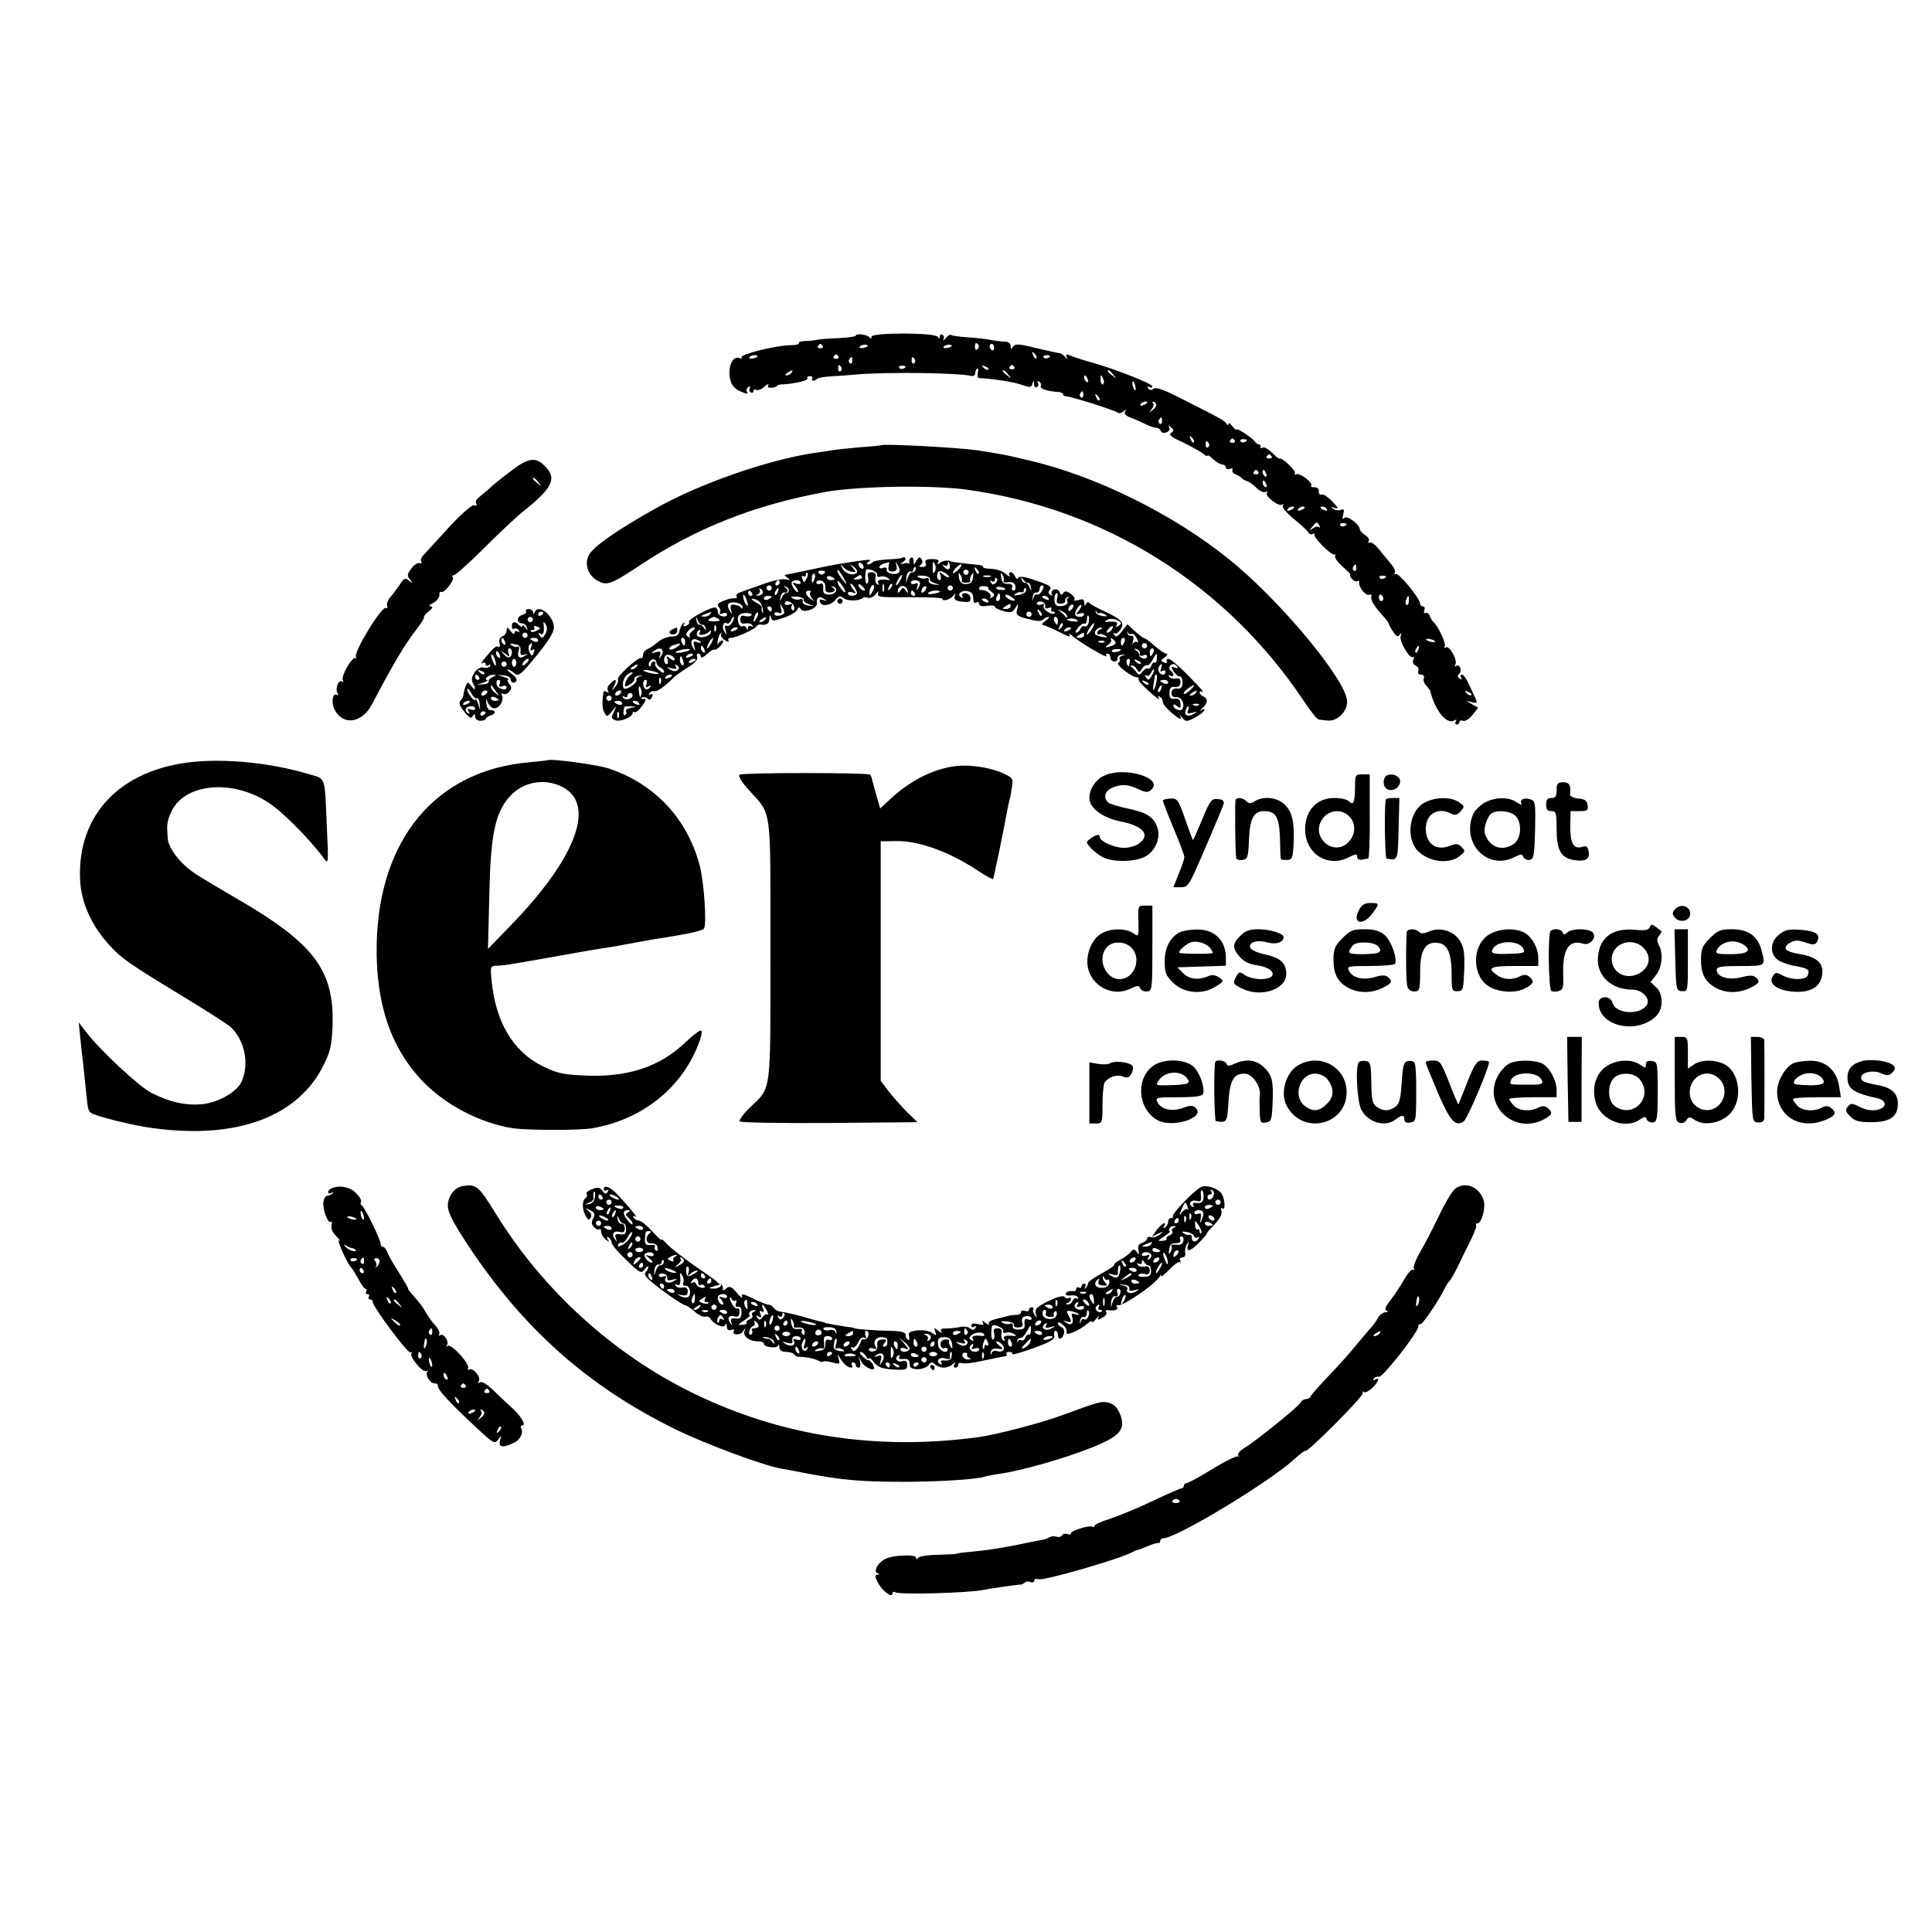 <?xml version="1.0" standalone="no"?>
<!DOCTYPE svg PUBLIC "-//W3C//DTD SVG 20010904//EN"
 "http://www.w3.org/TR/2001/REC-SVG-20010904/DTD/svg10.dtd">
<svg version="1.0" xmlns="http://www.w3.org/2000/svg"
 width="736pt" height="736pt" viewBox="0 0 736 736"
 preserveAspectRatio="xMidYMid meet">
<g transform="translate(0,736) scale(0.1,-0.1)"
fill="#000000" stroke="none">
<path d="M3260 6081 c0 -3 -28 -7 -63 -9 -34 -1 -71 -4 -82 -6 -11 -3 -33 -5
-48 -5 -16 -1 -26 -4 -24 -8 3 -5 -11 -8 -31 -8 -53 0 -193 -35 -187 -46 3 -5
0 -6 -8 -3 -29 11 -49 -44 -32 -92 3 -12 18 -27 31 -33 30 -13 37 -14 29 -2
-3 5 0 13 6 17 7 4 9 3 5 -4 -3 -6 -2 -13 4 -17 5 -3 10 -1 10 5 0 6 5 8 11 5
5 -4 20 1 31 12 12 10 18 13 15 6 -5 -8 0 -11 13 -10 11 1 20 4 20 7 0 3 11 6
25 6 48 3 96 15 91 23 -3 4 1 8 9 8 8 0 12 -4 9 -9 -6 -10 10 -11 19 -1 4 3
26 8 50 9 23 1 71 5 107 8 114 9 376 6 431 -6 7 -2 13 2 14 9 0 6 3 15 7 19 4
3 6 -3 3 -15 -2 -11 -1 -21 3 -21 56 -3 135 -15 164 -26 33 -11 37 -11 41 4 4
15 5 15 6 -1 0 -10 6 -15 11 -12 6 4 7 11 4 17 -4 7 -2 8 5 4 6 -4 9 -11 6
-16 -6 -10 22 -20 63 -23 12 0 22 -5 22 -9 0 -4 5 -8 12 -8 18 0 182 -52 194
-61 6 -5 16 -3 24 4 10 9 11 9 6 -1 -5 -8 3 -16 21 -23 15 -5 41 -17 57 -25
16 -8 35 -14 42 -14 7 0 14 -5 16 -12 3 -7 12 -9 22 -5 10 4 14 12 10 19 -5
10 -4 10 7 0 12 -11 12 -14 0 -21 -10 -7 2 -17 45 -36 32 -16 67 -35 77 -43 9
-8 17 -12 17 -8 0 4 10 -2 22 -14 12 -11 28 -20 35 -20 7 0 13 -5 13 -11 0 -6
7 -8 16 -5 8 3 12 2 9 -4 -3 -6 2 -13 12 -17 10 -4 20 -10 23 -14 3 -4 11 -9
19 -11 7 -2 24 -13 37 -26 13 -13 29 -20 36 -16 6 4 8 3 4 -4 -8 -13 48 -55
59 -44 5 4 5 2 2 -4 -4 -7 14 -28 41 -50 26 -21 51 -44 55 -51 5 -8 13 -11 18
-7 5 3 8 1 7 -3 -4 -12 63 -79 75 -75 4 1 6 -2 3 -7 -3 -5 10 -23 29 -40 20
-17 33 -31 29 -31 -3 0 -1 -7 6 -15 7 -8 16 -12 21 -9 5 3 8 2 7 -3 -5 -16 24
-54 37 -49 8 3 12 0 9 -7 -4 -12 13 -40 49 -78 9 -11 17 -21 17 -24 0 -3 7
-17 17 -31 12 -19 18 -22 25 -12 7 9 8 8 4 -5 -7 -20 36 -91 48 -80 4 4 4 0 0
-10 -4 -11 0 -19 9 -23 9 -3 13 -12 10 -20 -3 -8 1 -14 11 -14 9 0 13 -6 10
-14 -3 -7 1 -20 9 -27 7 -8 15 -18 16 -24 20 -75 63 -127 92 -109 8 4 9 3 5
-4 -4 -7 -2 -12 3 -12 6 0 11 4 11 10 0 5 6 7 14 4 7 -3 23 7 35 22 l22 28
-23 13 -23 14 22 -6 c19 -5 22 -3 15 12 -34 75 -44 93 -53 93 -5 0 -7 -5 -3
-12 5 -7 3 -8 -5 -3 -9 5 -9 11 -3 17 13 13 4 40 -11 31 -6 -3 -7 -1 -3 5 10
16 -22 74 -36 66 -6 -4 -8 -3 -4 4 6 10 -27 80 -43 92 -4 3 -10 13 -14 23 -4
10 -11 15 -17 12 -6 -3 -7 1 -4 9 3 9 1 16 -5 16 -6 0 -11 5 -11 10 0 20 -82
120 -93 113 -5 -3 -7 -1 -4 4 4 6 -1 19 -11 31 -9 11 -30 36 -46 56 -15 20
-33 33 -39 29 -6 -3 -7 -1 -3 5 4 6 -2 17 -14 24 -11 7 -20 17 -20 22 0 18
-48 54 -59 43 -7 -7 -8 -3 -4 13 5 18 3 22 -9 18 -8 -4 -21 -2 -29 4 -11 7 -9
8 6 3 16 -5 14 0 -10 25 -16 17 -34 29 -41 26 -6 -2 -11 3 -10 12 1 10 -6 16
-16 16 -10 -1 -16 2 -13 6 7 12 -45 51 -58 43 -5 -3 -7 -1 -4 4 6 9 -50 62
-59 56 -2 -2 -15 9 -29 23 -14 14 -30 22 -35 19 -6 -4 -9 -3 -8 2 2 4 -1 9 -6
10 -5 1 -12 5 -15 10 -10 15 -71 55 -71 47 0 -4 -7 1 -15 12 -8 10 -15 15 -15
9 0 -6 -3 -6 -8 1 -8 12 -16 17 -163 91 -73 38 -106 50 -115 42 -8 -7 -14 -6
-20 2 -4 8 -3 9 4 5 7 -4 12 -3 12 2 0 10 -136 64 -230 91 -36 10 -74 22 -84
27 -15 6 -18 4 -12 -7 6 -11 4 -10 -6 1 -7 8 -17 15 -23 15 -5 0 -45 9 -88 19
-67 17 -80 17 -88 5 -7 -11 -9 -11 -9 3 0 9 -8 16 -17 16 -10 0 -34 3 -53 6
-19 4 -61 9 -93 11 -32 2 -61 6 -64 9 -3 3 -12 -2 -20 -12 -8 -9 -12 -12 -9
-5 4 6 2 14 -4 18 -5 3 -10 0 -10 -7 0 -9 -2 -10 -8 -1 -10 16 -252 17 -252 0
0 -8 -3 -8 -8 -2 -8 11 -52 16 -52 6z m464 -51 c-6 -6 -10 -3 -10 10 0 13 4
16 10 10 7 -7 7 -13 0 -20z m-590 12 c3 -5 -1 -9 -9 -9 -8 0 -12 4 -9 9 3 4 7
8 9 8 2 0 6 -4 9 -8z m171 -1 c-9 -8 -36 -10 -30 -2 2 4 11 8 20 8 8 0 13 -3
10 -6z m320 0 c-9 -8 -36 -10 -30 -2 2 4 11 8 20 8 8 0 13 -3 10 -6z m162 -6
c0 -8 -4 -12 -9 -9 -4 3 -8 9 -8 15 0 5 4 9 8 9 5 0 9 -7 9 -15z m161 -40 c-3
-3 -9 2 -12 12 -6 14 -5 15 5 6 7 -7 10 -15 7 -18z m-1063 6 c-9 -8 -36 -10
-30 -2 2 4 11 8 20 8 8 0 13 -3 10 -6z m309 1 c3 -5 -1 -9 -9 -9 -8 0 -12 4
-9 9 3 4 7 8 9 8 2 0 6 -4 9 -8z m806 2 c0 -8 -19 -13 -24 -6 -3 5 1 9 9 9 8
0 15 -2 15 -3z m-753 -19 c0 -8 -4 -12 -9 -9 -5 3 -6 10 -3 15 9 13 12 11 12
-6z m238 6 c3 -5 2 -12 -3 -15 -5 -3 -9 1 -9 9 0 17 3 19 12 6z m-280 -30 c3
-5 2 -12 -3 -15 -5 -3 -9 1 -9 9 0 17 3 19 12 6z m245 3 c0 -8 -19 -13 -24 -6
-3 5 1 9 9 9 8 0 15 -2 15 -3z m315 -12 c-3 -3 -11 0 -18 7 -9 10 -8 11 6 5
10 -3 15 -9 12 -12z m99 10 c3 -5 -1 -9 -9 -9 -8 0 -12 4 -9 9 3 4 7 8 9 8 2
0 6 -4 9 -8z m-849 -22 c-3 -5 -12 -10 -18 -10 -7 0 -6 4 3 10 19 12 23 12 15
0z m826 -7 c13 -16 12 -17 -3 -4 -10 7 -18 15 -18 17 0 8 8 3 21 -13z m400 0
c13 -16 12 -17 -3 -4 -10 7 -18 15 -18 17 0 8 8 3 21 -13z m-97 -19 c3 -8 2
-12 -4 -9 -6 3 -10 10 -10 16 0 14 7 11 14 -7z m59 1 c4 -8 3 -16 -1 -19 -4
-3 -9 4 -9 15 -2 23 3 25 10 4z m123 -31 c1 -9 0 -13 -4 -10 -3 4 -7 14 -8 22
-1 9 0 13 4 10 3 -4 7 -14 8 -22z m-199 -29 c0 -8 -4 -12 -9 -9 -5 3 -6 10 -3
15 9 13 12 11 12 -6z m61 -20 c-3 -3 -9 2 -12 12 -6 14 -5 15 5 6 7 -7 10 -15
7 -18z m182 -9 c0 -2 -7 -7 -16 -10 -8 -3 -12 -2 -9 4 6 10 25 14 25 6z m34
-5 c3 -5 -2 -15 -12 -22 -15 -12 -16 -12 -5 2 7 9 10 19 6 22 -3 4 -4 7 0 7 3
0 8 -4 11 -9z m23 -66 c0 -8 -4 -12 -9 -9 -5 3 -6 10 -3 15 9 13 12 11 12 -6z
m121 -80 c-3 -3 -9 2 -12 12 -6 14 -5 15 5 6 7 -7 10 -15 7 -18z m156 7 c3 -5
-1 -9 -9 -9 -8 0 -12 4 -9 9 3 4 7 8 9 8 2 0 6 -4 9 -8z m46 2 c0 -8 -19 -13
-24 -6 -3 5 1 9 9 9 8 0 15 -2 15 -3z m-145 -13 c3 -5 2 -12 -3 -15 -5 -3 -9
1 -9 9 0 17 3 19 12 6z m239 -49 c3 -5 -1 -9 -9 -9 -8 0 -12 4 -9 9 3 4 7 8 9
8 2 0 6 -4 9 -8z m-50 -60 c3 -5 -1 -9 -9 -9 -8 0 -12 4 -9 9 3 4 7 8 9 8 2 0
6 -4 9 -8z m30 -8 c3 -8 2 -12 -4 -9 -6 3 -10 10 -10 16 0 14 7 11 14 -7z m0
-40 c3 -8 2 -12 -4 -9 -6 3 -10 10 -10 16 0 14 7 11 14 -7z m106 -88 c0 -2 -7
-7 -16 -10 -8 -3 -12 -2 -9 4 6 10 25 14 25 6z m40 0 c0 -2 -7 -7 -16 -10 -8
-3 -12 -2 -9 4 6 10 25 14 25 6z m85 -6 c3 -6 -1 -7 -9 -4 -18 7 -21 14 -7 14
6 0 13 -4 16 -10z m-29 -62 c4 -7 4 -10 -1 -6 -4 4 -15 2 -24 -5 -14 -11 -14
-10 -2 6 16 20 18 21 27 5z m104 6 c0 -8 -19 -13 -24 -6 -3 5 1 9 9 9 8 0 15
-2 15 -3z m37 -169 c0 -8 -4 -12 -9 -9 -5 3 -6 10 -3 15 9 13 12 11 12 -6z
m113 -31 c0 -8 -19 -13 -24 -6 -3 5 1 9 9 9 8 0 15 -2 15 -3z m-10 -85 c0 -5
-4 -9 -8 -9 -5 0 -9 7 -9 15 0 8 4 12 9 9 4 -3 8 -9 8 -15z m97 -8 c0 -11 -5
-18 -9 -15 -4 3 -5 11 -1 19 7 21 12 19 10 -4z m99 -153 c3 -4 -1 -5 -10 -4
-8 1 -18 5 -22 8 -3 4 1 5 10 4 8 -1 18 -5 22 -8z m-63 -33 c-3 -9 -8 -14 -10
-11 -3 3 -2 9 2 15 9 16 15 13 8 -4z m202 -173 c-3 -3 -11 0 -18 7 -9 10 -8
11 6 5 10 -3 15 -9 12 -12z"/>
<path d="M3357 5664 c-1 -1 -38 -5 -83 -8 -44 -4 -91 -9 -104 -11 -13 -3 -42
-7 -65 -10 -178 -26 -443 -118 -613 -215 -146 -82 -232 -143 -249 -175 -17
-32 -4 -75 30 -95 37 -23 52 -18 161 54 214 143 441 233 711 282 123 22 401
27 535 9 529 -72 991 -361 1288 -807 25 -38 50 -69 56 -69 6 -1 22 -3 34 -4
36 -4 75 35 74 73 -2 80 -257 387 -452 543 -212 171 -505 315 -756 374 -11 2
-37 9 -59 14 -34 8 -90 18 -145 26 -82 11 -355 25 -363 19z"/>
<path d="M1956 5573 c-27 -20 -64 -49 -82 -65 -17 -16 -40 -35 -49 -42 -10 -7
-15 -18 -11 -24 4 -7 2 -10 -7 -7 -8 4 -47 -30 -98 -85 -46 -51 -90 -98 -97
-106 -7 -8 -11 -18 -7 -24 3 -5 0 -8 -7 -5 -7 2 -21 -7 -31 -21 -16 -21 -17
-28 -5 -42 12 -15 11 -16 -4 -4 -14 12 -19 10 -35 -15 -10 -15 -26 -37 -36
-48 -9 -10 -15 -25 -12 -33 2 -7 1 -11 -4 -8 -16 10 -125 -169 -115 -187 4 -7
3 -9 -1 -4 -11 10 -58 -70 -49 -85 4 -6 3 -8 -4 -4 -13 8 -26 -29 -16 -45 4
-7 3 -9 -3 -6 -16 10 -22 -28 -9 -55 31 -63 104 -54 142 17 81 154 127 232
171 288 18 23 30 43 28 45 -2 3 6 13 18 23 16 13 18 18 7 19 -9 0 -4 6 10 13
14 7 24 21 24 30 -1 9 2 15 6 12 11 -7 52 44 45 56 -4 5 -2 8 2 7 5 -2 57 44
115 102 58 58 125 121 149 140 115 91 132 128 84 175 -33 34 -61 31 -119 -12z
m95 -50 c13 -16 12 -17 -3 -4 -10 7 -18 15 -18 17 0 8 8 3 21 -13z"/>
<path d="M3439 5236 c-2 -3 -28 -6 -57 -7 -29 -2 -55 -6 -58 -11 -3 -4 -11 -8
-17 -8 -7 0 -6 4 3 11 11 7 4 8 -25 4 -22 -3 -55 -8 -73 -11 -18 -2 -74 -13
-124 -24 -51 -11 -95 -20 -98 -20 -3 0 2 -5 10 -11 12 -9 10 -10 -8 -6 -13 3
-53 -6 -90 -20 -37 -13 -75 -27 -84 -30 -10 -3 -15 -10 -12 -15 3 -5 0 -8 -7
-7 -8 1 -27 -3 -43 -10 -22 -9 -26 -14 -17 -25 6 -7 7 -17 3 -21 -4 -5 1 -5
11 -2 9 4 17 2 17 -4 0 -6 -8 -9 -17 -7 -10 2 -18 8 -18 15 0 6 -3 14 -7 18
-9 9 -110 -44 -103 -54 2 -5 -2 -12 -11 -15 -10 -4 -13 -2 -8 7 5 8 4 9 -4 2
-5 -5 -12 -19 -14 -30 -2 -14 -11 -20 -32 -20 -15 -1 -38 -10 -51 -22 -13 -11
-31 -23 -39 -26 -9 -4 -16 -13 -16 -22 0 -8 -4 -14 -8 -12 -13 3 -94 -71 -88
-81 3 -5 -1 -18 -10 -28 -14 -18 -15 -18 -4 4 12 25 5 29 -16 7 -9 -8 -12 -20
-8 -26 4 -8 3 -9 -4 -5 -7 4 -13 4 -13 -1 -6 -38 -5 -61 3 -77 10 -18 11 -18
30 5 17 21 18 22 9 2 -14 -28 -14 -30 4 -37 18 -7 65 13 65 27 0 6 3 7 6 4 4
-3 15 4 25 17 22 28 24 37 7 33 -6 -1 -13 11 -14 28 -2 20 0 25 5 16 5 -8 7
-21 3 -30 -3 -9 -2 -13 3 -9 4 4 14 3 20 -2 9 -8 14 -6 19 5 4 11 2 14 -6 9
-7 -4 -8 -3 -4 5 4 7 13 10 19 8 10 -3 37 16 76 54 9 8 33 26 54 38 24 15 36
29 33 37 -3 8 -1 14 4 14 6 0 10 -5 10 -12 0 -6 10 -2 23 10 13 12 26 20 29
17 2 -3 13 4 23 15 10 11 13 20 7 20 -6 0 -13 -6 -16 -12 -2 -7 -4 -3 -2 9 1
12 6 26 11 30 4 5 6 3 2 -2 -3 -6 3 -17 15 -24 11 -7 17 -8 13 -2 -3 6 1 11 9
11 18 0 88 31 97 43 3 5 9 8 13 8 26 -4 36 2 37 22 1 15 3 17 6 5 4 -15 8 -15
49 -1 25 8 48 22 51 30 4 11 8 12 13 3 11 -18 66 2 62 23 -3 21 10 28 28 15
12 -8 11 -9 -3 -4 -12 4 -17 2 -14 -6 6 -20 40 -16 59 6 13 16 19 18 31 8 15
-13 60 -12 73 0 3 4 12 4 20 1 8 -3 22 3 30 13 10 13 12 14 9 3 -5 -14 10 -15
120 -14 69 0 125 -2 125 -6 0 -12 31 -3 42 12 8 11 9 11 5 -2 -4 -13 2 -18 28
-21 27 -3 33 -1 32 14 -1 10 -9 18 -20 18 -11 0 -15 -4 -11 -12 5 -7 3 -8 -5
-3 -18 10 2 28 25 23 11 -2 20 -9 20 -16 1 -6 2 -17 3 -23 0 -5 6 -7 11 -4 6
3 10 1 10 -6 0 -7 11 -10 30 -7 17 3 30 1 30 -3 0 -5 15 -12 33 -17 27 -7 34
-6 45 12 12 20 12 20 7 -4 -6 -23 -2 -27 41 -38 33 -9 50 -10 58 -2 5 5 14 10
20 10 5 0 1 -6 -10 -14 -19 -14 -19 -15 1 -21 11 -4 38 -16 59 -27 26 -14 36
-16 31 -7 -4 8 0 6 11 -4 23 -22 137 -89 129 -76 -4 5 -1 9 4 9 6 0 11 -7 11
-15 0 -8 7 -15 15 -15 8 0 14 6 12 12 -1 7 7 13 18 14 15 1 16 0 2 -3 -9 -3
-15 -8 -12 -13 3 -5 1 -12 -5 -15 -11 -7 52 -55 71 -55 6 0 8 -3 6 -7 -2 -5
17 -26 42 -48 24 -22 41 -34 36 -26 -5 10 -4 12 3 7 7 -4 12 -13 12 -20 0 -12
30 -42 59 -61 10 -6 12 -4 7 6 -4 8 -1 6 7 -4 14 -17 17 -17 45 -3 17 9 34 21
38 27 5 8 2 10 -7 5 -10 -6 -10 -4 1 6 21 18 23 37 5 44 -8 4 -15 10 -15 16 0
5 6 6 13 2 6 -4 -17 23 -53 59 -36 37 -71 67 -78 67 -7 0 -10 -4 -7 -10 3 -6
-1 -7 -10 -4 -14 6 -14 8 2 20 10 7 13 14 6 14 -6 0 -27 14 -46 31 -19 17 -37
30 -39 28 -1 -1 -16 10 -33 25 l-30 28 -21 -27 c-17 -21 -23 -24 -29 -14 -5 8
-5 11 0 7 5 -5 15 1 22 12 19 27 8 39 -59 71 -29 13 -56 28 -59 33 -4 4 -9 2
-12 -5 -4 -10 -6 -8 -6 4 -1 14 -6 17 -23 11 -13 -3 -20 -3 -16 1 5 5 -2 15
-13 23 -16 11 -23 12 -29 2 -5 -8 -9 -8 -13 4 -4 9 -13 13 -22 10 -8 -3 -12
-11 -8 -17 3 -6 1 -7 -6 -3 -8 6 -9 11 -1 20 8 10 -4 18 -52 34 -42 15 -64 18
-69 11 -4 -7 -8 -5 -12 5 -4 9 -11 16 -17 16 -6 0 -8 -6 -4 -12 4 -7 -2 -5
-14 5 -11 11 -36 19 -56 20 -19 0 -33 4 -31 7 2 3 -6 7 -18 8 -52 5 -102 11
-104 13 -9 6 -30 4 -42 -5 -11 -8 -13 -8 -7 2 5 8 -2 12 -23 12 -23 0 -29 -4
-25 -15 4 -10 0 -15 -12 -15 -13 0 -15 3 -7 8 7 4 9 13 4 21 -7 11 -11 10 -20
-5 -10 -18 -10 -18 -11 -1 0 10 -4 16 -10 12 -5 -3 -8 -11 -6 -18 1 -7 1 -9
-1 -5 -2 4 -12 4 -21 1 -14 -4 -15 -3 -2 6 8 5 12 12 9 15 -3 4 -8 4 -10 2z
m-149 -37 c0 -6 -4 -7 -10 -4 -5 3 -10 11 -10 16 0 6 5 7 10 4 6 -3 10 -11 10
-16z m95 2 c-3 -14 2 -19 16 -18 14 1 18 7 14 22 -5 18 -5 18 5 2 6 -9 9 -21
6 -26 -9 -14 -51 -7 -48 8 2 8 -3 11 -13 8 -8 -4 -15 -2 -15 3 0 5 8 11 18 13
9 3 18 5 19 6 1 0 0 -8 -2 -18z m178 6 c3 -8 2 -20 -3 -26 -5 -9 -7 -4 -7 13
0 29 2 32 10 13z m53 -14 c-4 -4 -12 -1 -19 7 -9 10 -9 11 1 6 7 -4 12 -2 13
6 0 11 2 11 6 0 3 -7 2 -16 -1 -19z m-372 -11 c18 -3 19 -2 5 15 -13 16 -13
17 3 4 10 -7 15 -17 13 -21 -10 -16 -47 -6 -56 15 -9 17 -8 18 3 5 7 -8 22
-17 32 -18z m409 10 c-10 -10 -20 -17 -22 -16 -6 5 20 34 30 34 5 0 1 -8 -8
-18z m-165 -3 c-2 -6 -8 -10 -13 -9 -6 1 -13 -9 -17 -22 -7 -22 -7 -22 -5 2 1
14 8 24 15 23 6 -2 12 2 12 7 0 6 3 10 6 10 3 0 4 -5 2 -11z m240 -14 c-3 -3
-9 2 -12 12 -6 14 -5 15 5 6 7 -7 10 -15 7 -18z m-588 1 c-7 -7 -13 -7 -20 0
-6 6 -3 10 10 10 13 0 16 -4 10 -10z m81 -31 c7 -13 3 -12 -10 5 -11 14 -21
30 -21 35 0 11 14 -7 31 -40z m121 26 c-2 -8 3 -11 11 -8 8 3 20 1 28 -4 12
-8 12 -10 -1 -8 -30 3 -41 -1 -34 -13 4 -6 3 -8 -4 -4 -6 3 -9 15 -7 26 3 14
-2 20 -15 20 -13 0 -17 -5 -13 -19 3 -10 1 -21 -4 -24 -7 -4 -9 30 -4 51 3 11
45 -6 43 -17z m273 -10 c-3 -2 -12 2 -22 10 -15 12 -16 12 -10 -3 3 -10 2 -18
-3 -18 -11 0 -14 23 -4 33 3 3 14 1 25 -6 10 -6 16 -13 14 -16z m75 19 c0 -5
-4 -10 -10 -10 -5 0 -10 5 -10 10 0 6 5 10 10 10 6 0 10 -4 10 -10z m-618 -25
c-8 -16 -9 -16 -15 -1 -4 10 -3 15 3 11 6 -3 10 -1 10 6 0 7 3 10 6 6 3 -3 2
-13 -4 -22z m31 0 c-7 -21 -12 -19 -10 4 0 11 5 18 9 15 4 -3 5 -11 1 -19z
m561 -7 c-3 -4 4 -8 16 -8 12 0 19 4 16 8 -2 4 0 14 5 22 7 11 8 8 6 -10 -3
-18 -10 -25 -27 -25 -17 0 -24 7 -27 25 -2 18 -1 21 6 10 5 -8 7 -18 5 -22z
m159 -1 c-3 -5 5 -7 18 -5 16 2 25 -3 27 -14 2 -10 -1 -18 -7 -18 -6 0 -8 6
-5 13 3 9 -3 13 -17 13 -16 -1 -23 6 -25 24 -3 18 -2 21 5 10 5 -8 7 -18 4
-23z m-643 7 c0 -2 -7 -4 -15 -4 -8 0 -15 4 -15 10 0 5 7 7 15 4 8 -4 15 -8
15 -10z m104 8 c2 -4 -5 -9 -17 -9 -17 -2 -19 0 -7 7 18 12 18 12 24 2z m146
-12 c-6 -11 -13 -20 -16 -20 -2 0 0 9 6 20 6 11 13 20 16 20 2 0 0 -9 -6 -20z
m112 5 c-2 -6 7 -13 20 -17 22 -7 22 -7 -2 -5 -15 2 -24 8 -22 16 2 8 -3 11
-11 8 -8 -3 -20 -1 -28 4 -9 5 -4 7 16 6 17 -1 29 -7 27 -12z m231 8 c-7 -2
-19 -2 -25 0 -7 3 -2 5 12 5 14 0 19 -2 13 -5z m20 -24 c-8 -8 -13 -7 -18 2
-5 8 -4 10 3 5 7 -4 12 -2 12 5 0 7 3 9 7 6 4 -4 2 -12 -4 -18z m123 1 c5 0
10 -7 11 -17 3 -17 2 -17 -5 0 -4 10 -12 18 -17 17 -5 -1 -11 4 -13 12 -3 11
-2 11 6 0 5 -8 13 -13 18 -12z m-946 0 c0 -5 -5 -10 -11 -10 -5 0 -7 5 -4 10
3 6 8 10 11 10 2 0 4 -4 4 -10z m80 0 c0 -5 -8 -7 -17 -3 -15 5 -16 3 -5 -8 6
-7 12 -17 12 -23 0 -5 -6 -1 -14 9 -8 11 -12 23 -10 27 7 11 34 10 34 -2z m94
-17 c-1 -15 4 -21 17 -20 21 1 25 12 9 20 -6 3 -5 4 2 3 24 -5 14 -31 -12 -31
-20 0 -25 5 -24 23 1 16 -3 22 -12 18 -8 -3 -14 -1 -14 5 0 6 8 9 18 7 10 -2
17 -12 16 -25z m76 -17 c0 -6 -7 -1 -15 10 -8 10 -15 23 -15 28 0 6 7 1 15
-10 8 -10 15 -23 15 -28z m284 36 c2 -4 0 -14 -6 -22 -8 -12 -9 -11 -4 4 5 13
2 17 -9 12 -8 -3 -15 -1 -15 4 0 12 27 13 34 2z m-240 -44 c-7 -11 -34 -10
-34 2 0 5 8 7 18 3 14 -5 15 -3 5 8 -7 7 -13 17 -13 23 0 5 6 1 14 -9 8 -11
12 -23 10 -27z m31 13 c-6 -5 -25 10 -25 20 0 5 6 4 14 -3 8 -7 12 -15 11 -17z
m72 -3 c-3 -7 -5 -2 -5 12 0 14 2 19 5 13 2 -7 2 -19 0 -25z m24 9 c-10 -9
-11 -8 -5 6 3 10 9 15 12 12 3 -3 0 -11 -7 -18z m-451 3 c0 -5 -4 -10 -10 -10
-5 0 -10 5 -10 10 0 6 5 10 10 10 6 0 10 -4 10 -10z m65 -8 c0 -7 -4 -12 -10
-11 -5 0 -13 -8 -17 -18 -7 -16 -8 -16 -5 2 2 11 9 19 15 18 15 -4 16 13 2 20
-6 3 -5 4 2 3 7 -2 13 -8 13 -14z m325 11 c0 -5 -5 -15 -10 -23 -7 -12 -9 -10
-7 8 1 19 17 33 17 15z m128 -14 c3 -11 2 -11 -7 1 -10 13 -12 13 -21 0 -5 -8
-10 -10 -10 -4 0 27 31 30 38 3z m64 -1 c-7 -7 -12 -8 -12 -2 0 6 3 14 7 17 3
4 9 5 12 2 2 -3 -1 -11 -7 -17z m108 12 c0 -5 -4 -10 -10 -10 -5 0 -10 5 -10
10 0 6 5 10 10 10 6 0 10 -4 10 -10z m135 1 c-3 -2 3 -9 12 -16 13 -9 13 -14
3 -20 -8 -5 -11 -4 -7 2 7 10 -20 28 -35 25 -5 -1 -8 2 -8 7 0 6 9 9 20 8 10
-1 17 -3 15 -6z m65 -6 c0 -2 -9 -3 -19 -2 -11 0 -18 5 -15 9 4 6 34 0 34 -7z
m140 -5 c-6 -11 -15 -18 -20 -15 -5 3 -10 -3 -13 -12 -3 -14 -4 -13 -3 2 1 11
7 19 14 18 6 -2 12 4 12 12 0 8 5 15 10 15 7 0 7 -7 0 -20z m-1065 -11 c-4 -5
-12 -9 -18 -8 -9 0 -8 2 1 6 6 2 9 10 6 15 -4 7 -2 8 5 4 6 -4 9 -12 6 -17z
m58 6 c-3 -9 -8 -14 -10 -11 -3 3 -2 9 2 15 9 16 15 13 8 -4z m945 3 c-2 -6
-15 -13 -29 -15 -18 -2 -20 -1 -9 6 8 5 18 7 22 5 4 -3 8 0 8 5 0 6 3 11 6 11
3 0 4 -5 2 -12z m-1043 -8 c3 -5 1 -10 -4 -10 -6 0 -11 5 -11 10 0 6 2 10 4
10 3 0 8 -4 11 -10z m222 3 c-4 -3 -1 -13 6 -22 11 -14 10 -14 -5 -2 -21 15
-23 31 -6 31 6 0 8 -3 5 -7z m398 -3 c3 -5 1 -10 -4 -10 -6 0 -11 5 -11 10 0
6 2 10 4 10 3 0 8 -4 11 -10z m95 6 c0 -2 -11 -6 -25 -8 -13 -3 -22 -1 -19 3
5 9 44 13 44 5z m-731 -51 c0 -5 -4 -3 -9 5 -5 8 -9 22 -9 30 0 16 17 -16 18
-35z m961 30 c0 -8 -4 -15 -10 -15 -5 0 -7 7 -4 15 4 8 8 15 10 15 2 0 4 -7 4
-15z m56 -12 c-6 -6 -36 9 -36 18 0 5 9 4 20 -3 10 -7 18 -14 16 -15z m161 7
c-4 -15 0 -20 14 -20 10 0 18 5 17 11 -2 6 3 13 10 15 7 1 8 0 2 -3 -5 -2 -8
-9 -4 -14 7 -12 -21 -23 -40 -16 -13 5 -12 47 1 47 3 0 3 -9 0 -20z m-1087 6
c0 -2 -7 -6 -15 -10 -8 -3 -15 -1 -15 4 0 6 7 10 15 10 8 0 15 -2 15 -4z m122
-11 c-2 -6 7 -13 20 -17 22 -7 22 -7 -2 -5 -15 2 -24 8 -22 16 2 8 -3 11 -11
8 -8 -3 -20 -1 -28 4 -9 5 -4 7 16 6 17 -1 29 -7 27 -12z m933 5 c3 -6 -1 -7
-9 -4 -18 7 -21 14 -7 14 6 0 13 -4 16 -10z m-1106 -9 c8 -5 16 -20 17 -33 2
-13 0 -17 -2 -11 -3 7 -4 15 -2 19 2 3 -8 12 -22 19 -14 8 -20 14 -15 14 6 1
16 -3 24 -8z m876 -1 c3 -6 -1 -7 -9 -4 -18 7 -21 14 -7 14 6 0 13 -4 16 -10z
m-937 -21 c2 -8 0 -10 -5 -4 -4 6 -16 11 -26 11 -13 2 -16 -3 -12 -20 5 -18 5
-19 -5 -3 -6 9 -9 21 -6 25 8 14 50 7 54 -9z m198 -2 c1 -9 -2 -15 -7 -11 -5
3 -6 10 -3 16 5 7 1 9 -9 5 -10 -3 -17 -2 -17 4 0 18 33 5 36 -14z m956 4 c-2
-9 3 -11 13 -7 9 3 13 2 10 -4 -3 -6 -1 -10 6 -10 7 0 10 -3 7 -6 -10 -10 -49
16 -42 28 5 7 1 9 -9 5 -10 -3 -17 -2 -17 4 0 6 8 9 18 7 9 -2 16 -10 14 -17z
m-996 -29 c-11 -10 -36 -11 -36 0 0 6 7 7 16 4 12 -5 14 -1 9 17 -5 20 -5 20
5 4 7 -10 9 -21 6 -25z m864 28 c0 -5 -8 -10 -17 -10 -15 0 -16 2 -3 10 19 12
20 12 20 0z m232 -12 c-7 -7 -12 -8 -12 -2 0 6 3 14 7 17 3 4 9 5 12 2 2 -3
-1 -11 -7 -17z m27 -5 c-12 -15 -12 -16 4 -10 9 3 17 2 17 -3 0 -11 -23 -14
-33 -4 -3 3 -1 14 6 25 6 10 13 16 16 14 2 -3 -2 -12 -10 -22z m-1169 7 c0 -5
-2 -10 -4 -10 -3 0 -8 5 -11 10 -3 6 -1 10 4 10 6 0 11 -4 11 -10z m1028 -25
c-3 -3 -9 2 -12 12 -6 14 -5 15 5 6 7 -7 10 -15 7 -18z m96 -7 c-5 -7 -2 -9 8
-6 8 4 21 2 29 -3 10 -6 6 -8 -13 -6 -15 1 -26 5 -25 9 1 4 -7 14 -18 23 -19
16 -19 16 3 5 13 -6 20 -16 16 -22z m125 16 c4 3 13 0 21 -5 11 -7 9 -8 -9 -6
-14 2 -26 9 -27 16 -1 6 0 7 3 1 2 -5 8 -8 12 -6z m-1484 -4 c-3 -5 -14 -10
-23 -9 -14 0 -13 2 3 9 27 11 27 11 20 0z m158 -3 c-3 -5 -14 -7 -24 -4 -14 4
-19 0 -19 -13 0 -13 6 -18 20 -15 11 2 23 -1 26 -7 4 -7 2 -8 -4 -4 -7 4 -12
1 -13 -6 0 -10 -2 -10 -6 0 -2 6 -9 10 -14 6 -11 -6 -23 21 -16 39 2 6 16 12
30 12 14 0 23 -4 20 -8z m18 -14 c-12 -20 -14 -14 -5 12 4 9 9 14 11 11 3 -2
0 -13 -6 -23z m1049 17 c0 -5 -4 -10 -10 -10 -5 0 -10 5 -10 10 0 6 5 10 10
10 6 0 10 -4 10 -10z m216 -36 c-3 -8 -10 -13 -15 -10 -5 3 -11 -1 -15 -9 -3
-8 -10 -15 -16 -15 -5 0 -2 9 7 19 9 11 20 18 25 15 4 -3 8 5 9 18 0 13 3 17
6 10 3 -7 2 -20 -1 -28z m-1471 -4 c5 1 11 -4 13 -12 3 -11 2 -11 -6 0 -5 8
-13 13 -18 12 -5 0 -10 7 -11 17 -3 17 -2 17 5 0 4 -10 12 -18 17 -17z m63 22
c8 -6 2 -9 -18 -9 -20 0 -26 3 -18 9 7 4 15 8 18 8 3 0 11 -4 18 -8z m52 -12
c-6 -11 -16 -18 -22 -14 -6 4 -8 -2 -4 -17 6 -20 5 -21 -4 -6 -12 18 -5 41 10
32 4 -3 10 2 14 10 3 8 8 15 11 15 3 0 1 -9 -5 -20z m125 10 c-3 -5 -12 -10
-18 -10 -7 0 -6 4 3 10 19 12 23 12 15 0z m1115 -5 c0 -8 -2 -15 -4 -15 -2 0
-6 7 -10 15 -3 8 -1 15 4 15 6 0 10 -7 10 -15z m240 -10 c0 -2 -5 -7 -12 -11
-7 -4 -8 -3 -4 4 7 12 -4 16 -34 13 -13 -2 -13 0 -1 8 13 9 51 -2 51 -14z
m-229 -18 c-10 -9 -11 -8 -5 6 3 10 9 15 12 12 3 -3 0 -11 -7 -18z m115 -9
c-9 -12 -16 -19 -16 -15 0 11 24 47 28 42 2 -2 -3 -14 -12 -27z m-1429 0 c-3
-8 -6 -5 -6 6 -1 11 2 17 5 13 3 -3 4 -12 1 -19z m1508 3 c-3 -6 -11 -11 -16
-11 -5 0 -4 6 3 14 14 16 24 13 13 -3z m-1597 -5 c-10 -7 -14 -17 -10 -21 4
-5 1 -5 -6 -1 -10 6 -10 11 -1 22 6 8 17 14 23 14 6 0 3 -7 -6 -14z m172 10
c0 -2 -7 -7 -16 -10 -8 -3 -12 -2 -9 4 6 10 25 14 25 6z m1270 0 c0 -2 -7 -7
-16 -10 -8 -3 -12 -2 -9 4 6 10 25 14 25 6z m113 -3 c-7 -2 -13 -9 -13 -14 0
-6 4 -8 8 -5 4 2 14 0 22 -5 12 -7 10 -8 -7 -6 -12 2 -25 6 -29 9 -9 9 5 28
19 27 9 0 9 -2 0 -6z m-1528 -14 c-9 -13 27 -8 38 6 5 6 7 4 5 -4 -4 -15 -35
-24 -50 -15 -8 5 -2 24 8 24 3 0 2 -5 -1 -11z m1645 -4 c5 3 14 -4 20 -16 7
-12 8 -19 2 -15 -6 3 -13 0 -16 -6 -3 -7 -3 -3 0 10 4 15 1 22 -6 20 -7 -2
-14 3 -15 10 -2 7 -1 8 2 2 2 -5 9 -8 13 -5z m-180 -5 c0 -5 -8 -10 -17 -10
-15 0 -16 2 -3 10 19 12 20 12 20 0z m-1520 -25 c0 -8 -2 -15 -4 -15 -2 0 -6
7 -10 15 -3 8 -1 15 4 15 6 0 10 -7 10 -15z m60 -2 c0 -3 -7 -2 -16 1 -12 5
-14 1 -9 -17 5 -19 4 -20 -5 -4 -13 21 -5 38 15 30 8 -3 15 -7 15 -10z m40 -3
c-6 -11 -13 -20 -16 -20 -2 0 0 9 6 20 6 11 13 20 16 20 2 0 0 -9 -6 -20z
m1540 1 c0 -5 -10 -11 -22 -14 -21 -5 -21 -5 -6 7 10 7 14 17 10 21 -4 5 -1 5
6 1 6 -4 12 -11 12 -15z m34 4 c-4 -8 -8 -15 -10 -15 -2 0 -4 7 -4 15 0 8 4
15 10 15 5 0 7 -7 4 -15z m-77 -1 c-3 -3 -12 -4 -19 -1 -8 3 -5 6 6 6 11 1 17
-2 13 -5z m-1617 -9 c0 -2 -9 -9 -20 -15 -12 -6 -20 -7 -20 -1 0 5 8 12 18 14
9 3 18 5 20 6 1 0 2 -1 2 -4z m1780 -5 c0 -5 -4 -10 -10 -10 -5 0 -10 5 -10
10 0 6 5 10 10 10 6 0 10 -4 10 -10z m-1686 -16 c3 -8 2 -12 -4 -9 -6 3 -10
10 -10 16 0 14 7 11 14 -7z m-160 -2 c2 -4 0 -14 -6 -22 -8 -12 -9 -11 -4 3 5
15 2 17 -17 12 -17 -5 -19 -4 -7 4 18 13 27 14 34 3z m103 2 c-2 -3 -17 -7
-33 -10 -17 -2 -24 -1 -17 4 13 8 58 14 50 6z m1643 1 c0 -7 -30 -13 -34 -7
-3 4 4 9 15 9 10 1 19 0 19 -2z m72 -15 c-2 -8 3 -10 13 -7 8 4 15 2 15 -4 0
-6 -7 -9 -16 -7 -8 2 -14 7 -14 12 1 5 -4 13 -12 18 -10 8 -10 9 2 5 8 -2 14
-10 12 -17z m52 5 c-4 -8 -8 -15 -10 -15 -2 0 -4 7 -4 15 0 8 4 15 10 15 5 0
7 -7 4 -15z m-1824 -27 c0 -6 -8 -4 -17 3 -15 12 -16 12 -10 -3 3 -10 2 -18
-3 -18 -11 0 -14 23 -4 33 8 8 34 -3 34 -15z m70 18 c0 -2 -7 -7 -16 -10 -8
-3 -12 -2 -9 4 6 10 25 14 25 6z m1767 -15 c0 -11 -4 -18 -8 -15 -4 2 -10 -3
-13 -12 -4 -9 -9 -14 -13 -11 -3 4 -12 -1 -20 -11 -12 -16 -14 -16 -28 3 -9
11 -19 19 -23 17 -4 -2 -8 4 -10 12 -2 9 1 16 7 16 6 0 7 -7 4 -17 -4 -10 -2
-14 5 -9 6 3 16 -2 21 -11 11 -17 11 -17 22 0 5 9 14 15 18 13 4 -3 14 6 21
19 16 30 19 31 17 6z m-1804 -11 c3 -11 1 -18 -4 -14 -5 3 -9 12 -9 20 0 20 7
17 13 -6z m-102 -5 c0 -6 7 -14 15 -18 8 -4 14 -12 14 -17 0 -6 -9 -2 -19 7
-11 9 -18 20 -15 25 3 4 0 8 -5 8 -6 0 -11 -5 -11 -12 0 -6 -3 -9 -6 -5 -9 8
6 29 18 25 5 -2 9 -8 9 -13z m149 11 c0 -2 -7 -7 -16 -10 -8 -3 -12 -2 -9 4 6
10 25 14 25 6z m1695 -14 c-3 -3 -11 0 -18 7 -9 10 -8 11 6 5 10 -3 15 -9 12
-12z m-1920 -12 c-3 -5 -12 -10 -18 -10 -7 0 -6 4 3 10 19 12 23 12 15 0z
m157 -12 c-7 -7 -16 -6 -29 1 -16 11 -15 11 6 5 17 -4 21 -3 16 6 -6 9 -4 11
4 5 9 -5 9 -11 3 -17z m1841 5 c-4 -11 -3 -14 5 -9 7 4 12 2 12 -3 0 -6 -4
-11 -9 -11 -14 0 -23 18 -16 30 10 16 15 12 8 -7z m62 7 c4 -6 -1 -7 -10 -3
-15 5 -15 3 -4 -15 7 -11 18 -20 23 -19 6 1 11 -9 11 -23 -1 -19 -6 -25 -21
-23 -13 1 -20 -4 -21 -16 -1 -12 5 -17 19 -17 20 1 33 -27 22 -45 -6 -11 -34
0 -34 13 0 6 6 6 14 -2 12 -9 15 -8 13 10 -1 15 -7 20 -22 18 -16 -2 -20 3
-20 22 1 19 6 25 21 23 13 -1 20 4 21 17 1 13 -4 18 -17 15 -11 -2 -23 1 -26
7 -4 7 -2 8 4 4 7 -4 12 -3 12 3 0 5 -5 13 -10 16 -11 7 -4 25 10 25 5 0 12
-4 15 -10z m-1976 -25 c3 -3 -7 -4 -23 -1 -16 3 -31 8 -35 11 -3 3 7 4 23 1
16 -3 31 -8 35 -11z m1881 -5 c-12 -23 -16 -24 -26 -8 -4 6 -3 8 3 5 6 -4 13
0 17 8 3 8 8 15 11 15 3 0 1 -9 -5 -20z m-1990 -3 c-8 -7 -16 -20 -18 -30 -3
-15 0 -16 17 -5 11 6 19 17 18 22 -1 6 7 11 18 12 15 1 16 0 2 -3 -9 -3 -15
-8 -12 -13 3 -4 -6 -15 -20 -24 -13 -9 -26 -12 -29 -8 -8 14 0 43 15 53 20 13
27 10 9 -4z m160 -1 c0 -2 -7 -7 -16 -10 -8 -3 -12 -2 -9 4 6 10 25 14 25 6z
m1846 -22 c-3 -15 -8 -29 -11 -32 -3 -3 -3 5 -1 19 2 13 5 27 5 32 1 4 3 7 6
7 3 0 3 -12 1 -26z m-1889 -6 c-3 -8 -6 -5 -6 6 -1 11 2 17 5 13 3 -3 4 -12 1
-19z m-54 -5 c-5 -12 -3 -14 7 -8 9 5 11 4 6 -4 -4 -6 -12 -9 -17 -6 -12 8
-12 35 1 35 5 0 6 -7 3 -17z m1912 -1 c-3 -3 -11 0 -18 7 -9 10 -8 11 6 5 10
-3 15 -9 12 -12z m75 8 c0 -5 -7 -7 -15 -4 -8 4 -15 8 -15 10 0 2 7 4 15 4 8
0 15 -4 15 -10z m-27 -25 c-3 -9 -8 -14 -10 -11 -3 3 -2 9 2 15 9 16 15 13 8
-4z m111 -4 c-10 -10 -21 -16 -24 -14 -3 3 4 11 14 19 28 20 33 17 10 -5z
m-2169 -11 c-3 -5 -11 -10 -16 -10 -6 0 -7 5 -4 10 3 6 11 10 16 10 6 0 7 -4
4 -10z m2190 0 c-3 -5 -12 -10 -18 -10 -7 0 -6 4 3 10 19 12 23 12 15 0z
m-2145 -9 c0 -14 -29 -21 -36 -9 -4 7 -3 8 4 4 7 -4 12 -2 12 3 0 6 5 11 10
11 6 0 10 -4 10 -9z m-80 -11 c0 -5 -4 -10 -10 -10 -5 0 -10 5 -10 10 0 6 5
10 10 10 6 0 10 -4 10 -10z m40 -20 c0 -5 -7 -7 -15 -4 -8 4 -15 8 -15 10 0 2
7 4 15 4 8 0 15 -4 15 -10z m65 0 c3 -6 -1 -7 -9 -4 -18 7 -21 14 -7 14 6 0
13 -4 16 -10z m2132 -6 c-3 -3 -12 -4 -19 -1 -8 3 -5 6 6 6 11 1 17 -2 13 -5z
m-2165 -11 c-12 -2 -20 -8 -17 -13 3 -5 1 -11 -4 -14 -7 -5 -8 11 -2 32 1 1
11 1 24 1 l22 -2 -23 -4z m2124 -9 c-5 -12 -1 -14 17 -9 19 5 20 4 4 -5 -21
-13 -38 -5 -30 15 3 8 7 15 10 15 3 0 2 -7 -1 -16z m-2169 -26 c-3 -8 -6 -5
-6 6 -1 11 2 17 5 13 3 -3 4 -12 1 -19z"/>
<path d="M3190 5070 c0 -5 5 -10 10 -10 6 0 10 5 10 10 0 6 -4 10 -10 10 -5 0
-10 -4 -10 -10z"/>
<path d="M2004 5031 c3 -5 -4 -11 -15 -14 -22 -6 -21 -32 1 -32 7 0 15 -7 17
-15 4 -13 3 -13 -6 0 -6 8 -11 11 -11 6 0 -6 -5 -5 -12 2 -17 17 -28 15 -28
-4 0 -8 4 -13 9 -9 5 3 13 0 17 -6 4 -8 3 -9 -4 -5 -7 4 -12 2 -12 -5 0 -7 -7
-4 -15 7 -12 16 -14 17 -15 3 0 -9 -7 -20 -16 -23 -10 -4 -14 -14 -11 -26 3
-11 1 -17 -4 -14 -9 5 -17 -1 -54 -46 -11 -13 -14 -20 -7 -16 6 4 12 2 12 -4
0 -6 5 -8 12 -4 6 4 8 3 5 -4 -4 -5 -15 -8 -25 -5 -24 6 -54 -37 -41 -58 14
-23 10 -34 -5 -13 -13 17 -15 17 -21 2 -4 -9 -8 -23 -9 -32 -1 -8 -5 -19 -9
-22 -11 -11 -9 -19 14 -48 17 -21 24 -25 30 -14 7 10 9 10 9 -2 0 -9 9 -16 20
-16 11 0 20 4 20 7 0 4 9 11 21 14 20 7 18 20 -4 20 -7 0 -13 11 -14 25 -2 21
-1 22 5 5 4 -11 14 -21 22 -23 19 -4 40 26 33 46 -4 9 -2 13 4 9 6 -4 16 0 23
8 10 12 10 18 0 30 -7 8 -9 15 -4 16 5 1 -2 5 -16 10 l-25 8 25 -2 c14 -1 25
-8 25 -14 0 -15 18 -19 23 -5 2 6 -7 17 -20 26 -12 9 -18 16 -14 16 5 0 17 -7
26 -15 15 -13 23 -7 83 66 46 56 67 90 67 108 0 46 -59 93 -73 59 -4 -10 -6
-10 -6 0 -1 6 -8 12 -17 12 -8 0 -13 -4 -10 -9z m66 -5 c0 -3 -4 -8 -10 -11
-5 -3 -10 -1 -10 4 0 6 5 11 10 11 6 0 10 -2 10 -4z m-40 -26 c0 -5 -4 -10
-10 -10 -5 0 -10 5 -10 10 0 6 5 10 10 10 6 0 10 -4 10 -10z m49 -52 c-11 -21
-15 -22 -25 -6 -4 7 -3 8 4 4 12 -7 16 4 13 34 -2 13 0 13 8 1 6 -10 6 -21 0
-33z m-34 10 c-9 -6 -19 -7 -22 -4 -4 3 -1 6 6 6 7 0 9 4 6 10 -4 6 1 7 11 3
15 -6 15 -7 -1 -15z m-35 -18 c0 -5 -4 -10 -10 -10 -5 0 -10 5 -10 10 0 6 5
10 10 10 6 0 10 -4 10 -10z m-86 -26 c3 -8 2 -12 -4 -9 -6 3 -10 10 -10 16 0
14 7 11 14 -7z m126 6 c0 -5 -7 -7 -15 -4 -8 4 -15 8 -15 10 0 2 7 4 15 4 8 0
15 -4 15 -10z m-67 -38 c-2 -16 2 -20 15 -16 14 5 14 4 2 -4 -20 -15 -32 -4
-24 20 3 11 2 18 -3 15 -5 -3 -15 -1 -23 4 -11 7 -8 8 10 5 18 -2 24 -9 23
-24z m40 11 c-4 -11 -3 -14 5 -9 8 5 10 2 5 -10 -5 -15 -7 -15 -15 0 -5 9 -6
21 -3 26 10 16 15 12 8 -7z m-73 -17 c0 -23 -16 -27 -31 -8 -13 16 -13 16 5 2
18 -14 19 -13 13 3 -3 9 -2 17 3 17 6 0 10 -6 10 -14z m-46 -12 c3 -8 2 -12
-4 -9 -6 3 -10 10 -10 16 0 14 7 11 14 -7z m-15 -34 c0 -10 -3 -8 -9 5 -12 27
-12 43 0 25 5 -8 9 -22 9 -30z m78 5 c0 -8 -4 -15 -9 -15 -4 0 -8 7 -8 15 0 8
4 15 8 15 5 0 9 -7 9 -15z m41 1 c-7 -8 -15 -12 -17 -11 -5 6 10 25 20 25 5 0
4 -6 -3 -14z m-78 -6 c0 -5 -4 -10 -10 -10 -5 0 -10 5 -10 10 0 6 5 10 10 10
6 0 10 -4 10 -10z m-85 -38 c-3 -3 -11 0 -18 7 -9 10 -8 11 6 5 10 -3 15 -9
12 -12z m-20 -12 c3 -5 1 -10 -4 -10 -6 0 -11 5 -11 10 0 6 2 10 4 10 3 0 8
-4 11 -10z m52 1 c-10 -4 -17 -11 -15 -16 2 -6 -8 -11 -22 -12 l-25 -2 25 8
c14 5 21 9 17 10 -16 2 4 21 21 20 15 0 15 -1 -1 -8z m27 -26 c-5 -11 -2 -13
10 -9 9 3 16 2 16 -4 0 -17 -35 -6 -38 11 -2 10 1 17 7 17 6 0 8 -7 5 -15z
m-14 -30 c14 -19 14 -19 -2 -6 -10 7 -18 18 -18 24 0 6 1 8 3 6 1 -2 9 -13 17
-24z m-73 -25 c4 3 9 -6 10 -20 l2 -25 -8 25 c-5 14 -10 21 -10 15 -2 -13 -31
25 -31 39 1 6 7 0 15 -14 7 -14 17 -23 22 -20z m38 20 c-3 -5 -11 -10 -16 -10
-6 0 -7 5 -4 10 3 6 11 10 16 10 6 0 7 -4 4 -10z m45 -26 c0 -2 -7 -4 -15 -4
-8 0 -15 4 -15 10 0 5 7 7 15 4 8 -4 15 -8 15 -10z m-110 -8 c0 -2 -7 -7 -16
-10 -8 -3 -12 -2 -9 4 6 10 25 14 25 6z m20 -26 c0 -5 -7 -6 -17 -3 -12 5 -14
3 -8 -7 5 -9 4 -11 -4 -6 -6 4 -9 12 -6 17 8 12 35 12 35 -1z m40 -14 c0 -3
-4 -8 -10 -11 -5 -3 -10 -1 -10 4 0 6 5 11 10 11 6 0 10 -2 10 -4z"/>
<path d="M2563 4963 c-18 -7 -16 -20 2 -20 8 0 15 6 15 14 0 7 -1 13 -2 12 -2
0 -9 -3 -15 -6z"/>
<path d="M730 4457 c-272 -30 -435 -200 -425 -446 3 -84 41 -172 105 -244 50
-57 81 -78 287 -203 87 -53 169 -105 182 -117 53 -49 72 -141 41 -208 -17 -38
-84 -77 -146 -85 -63 -7 -124 6 -196 42 -48 24 -197 163 -251 234 l-27 35 6
-60 c3 -33 8 -73 10 -90 2 -16 6 -59 10 -95 9 -89 9 -89 20 -99 14 -12 159
-49 239 -59 319 -43 552 44 649 243 25 51 30 74 33 150 6 209 -71 311 -362
480 -55 32 -126 74 -157 94 -58 37 -107 98 -109 138 -1 13 -2 29 -2 36 -2 33
17 79 44 105 80 78 248 69 363 -21 55 -42 147 -138 190 -197 17 -24 18 -21 11
120 -8 198 -3 182 -69 201 -144 43 -313 60 -446 46z"/>
<path d="M2087 4464 c-1 -1 -33 -4 -72 -8 -354 -31 -572 -292 -580 -693 -4
-226 53 -395 177 -524 86 -89 217 -157 341 -177 56 -8 252 -9 304 0 186 32
337 150 403 318 11 27 16 51 11 54 -4 3 -32 -18 -60 -45 -98 -94 -223 -135
-389 -126 -81 4 -102 9 -160 38 -109 56 -174 167 -189 322 -6 55 -5 57 18 58
13 0 35 3 49 5 14 2 77 13 140 24 63 11 124 22 135 24 18 3 69 12 135 22 14 3
48 9 75 14 28 5 64 12 80 14 122 19 171 30 177 39 11 18 0 179 -17 242 -48
179 -174 312 -351 369 -41 13 -218 37 -227 30z m69 -110 c110 -73 29 -273
-210 -519 l-87 -90 5 205 c5 232 22 312 77 375 54 61 146 74 215 29z"/>
<path d="M3645 4442 c-85 -9 -174 -53 -250 -123 l-42 -39 -12 42 c-7 23 -14
50 -17 61 -2 11 -6 22 -9 26 -8 8 -484 8 -497 0 -7 -5 6 -27 36 -60 87 -97 81
-52 81 -609 0 -557 5 -519 -79 -600 -25 -24 -42 -48 -38 -52 5 -5 159 -7 343
-6 l334 3 -41 40 c-22 22 -53 58 -70 79 l-29 39 0 456 0 456 60 1 c87 1 204
-42 312 -114 29 -19 55 -33 56 -31 3 4 43 198 53 256 3 15 7 35 9 43 3 8 7 31
10 51 5 32 3 36 -29 51 -47 23 -128 36 -181 30z"/>
<path d="M4204 4404 c-32 -16 -54 -50 -54 -85 0 -37 50 -74 117 -88 89 -17
118 -52 71 -85 -12 -9 -37 -16 -56 -16 -36 0 -92 25 -92 40 0 14 -13 12 -35
-4 -19 -14 -19 -14 0 -36 11 -12 32 -28 47 -36 36 -19 122 -18 159 2 40 20 62
72 48 112 -14 40 -41 57 -114 72 -33 7 -66 17 -72 22 -21 17 -15 44 12 56 35
16 61 15 101 -4 27 -13 37 -14 48 -4 55 45 -102 93 -180 54z"/>
<path d="M5162 4359 c-1 -57 -6 -69 -24 -51 -7 7 -31 12 -55 12 -61 0 -103
-39 -110 -101 -12 -103 79 -170 167 -124 26 13 30 13 30 1 0 -8 7 -13 18 -11
9 2 20 4 24 4 4 1 7 73 6 161 l0 160 -28 0 c-27 0 -28 -2 -28 -51z m-22 -109
c26 -26 25 -68 -2 -97 -58 -62 -151 23 -98 90 26 33 71 36 100 7z"/>
<path d="M5274 4395 c-9 -23 3 -45 25 -45 26 0 45 32 29 48 -17 17 -48 15 -54
-3z"/>
<path d="M5930 4350 c0 -23 -4 -30 -20 -30 -15 0 -20 -7 -20 -25 0 -18 5 -25
20 -25 18 0 20 -7 20 -69 0 -78 16 -108 63 -117 46 -8 65 3 59 32 -3 19 -9 23
-24 18 -33 -10 -46 12 -46 76 l1 60 34 0 c30 0 34 3 31 23 -2 17 -11 23 -36
25 -18 2 -32 9 -31 15 4 35 -2 47 -26 47 -21 0 -25 -5 -25 -30z"/>
<path d="M4430 4310 c0 -4 18 -51 41 -106 23 -54 41 -103 41 -109 0 -5 -9 -34
-21 -62 l-21 -53 29 0 c28 0 31 6 94 153 36 83 67 158 69 166 2 10 -6 16 -23
17 -24 2 -29 -5 -59 -77 -18 -43 -34 -79 -35 -79 -2 0 -15 36 -30 79 -26 75
-30 80 -56 79 -16 -1 -29 -4 -29 -8z"/>
<path d="M4707 4313 c-3 -7 -2 -186 2 -220 0 -7 11 -11 24 -9 20 3 22 9 25 77
3 80 18 109 57 109 45 0 58 -22 61 -101 1 -41 2 -77 3 -80 1 -4 11 -6 24 -5
20 1 22 7 25 61 4 83 -5 123 -35 151 -29 27 -80 32 -113 12 -15 -10 -22 -10
-32 0 -13 13 -35 16 -41 5z"/>
<path d="M5279 4313 c-6 -29 -3 -223 3 -224 44 -7 43 -9 46 114 l3 117 -26 0
c-14 0 -26 -3 -26 -7z"/>
<path d="M5423 4300 c-54 -32 -67 -129 -25 -178 40 -45 121 -57 163 -23 21 17
22 20 7 34 -13 14 -21 14 -47 4 -48 -18 -85 6 -89 57 -5 62 43 95 97 66 14 -7
23 -5 35 9 16 18 16 20 -6 35 -31 22 -96 20 -135 -4z"/>
<path d="M5652 4300 c-18 -11 -37 -32 -42 -46 -42 -110 59 -211 160 -159 24
12 29 12 33 1 3 -8 14 -13 24 -12 16 3 18 15 21 114 2 103 1 111 -18 117 -24
8 -43 -2 -34 -17 4 -6 -3 -4 -17 5 -32 23 -87 21 -127 -3z m120 -47 c27 -24
24 -87 -4 -107 -44 -31 -93 -15 -111 37 -7 20 9 68 26 79 21 13 70 9 89 -9z"/>
<path d="M5176 3891 c-26 -50 17 -59 52 -11 28 38 28 40 -8 40 -22 0 -33 -7
-44 -29z"/>
<path d="M4337 3850 c1 -59 1 -60 -20 -45 -31 21 -93 19 -127 -5 -34 -24 -54
-79 -46 -124 14 -73 94 -115 161 -83 28 13 34 14 39 2 3 -8 14 -13 25 -12 20
1 21 7 21 164 l0 163 -28 0 c-27 0 -27 -1 -25 -60z m-27 -100 c41 -41 12 -120
-45 -120 -55 0 -87 80 -48 122 21 24 68 23 93 -2z"/>
<path d="M6380 3895 c-10 -12 -10 -18 0 -30 17 -21 54 -15 58 9 7 32 -36 48
-58 21z"/>
<path d="M6285 3828 c-5 -11 -18 -14 -55 -10 -91 8 -141 -32 -143 -114 0 -66
55 -114 131 -114 38 0 70 -34 56 -58 -26 -41 -120 -35 -131 8 -8 28 -53 28
-53 -1 0 -89 147 -122 220 -49 27 27 27 83 -1 109 l-21 20 21 27 c23 29 28 83
10 115 -8 15 -7 24 2 35 6 8 10 16 8 17 -2 1 -12 9 -21 16 -15 11 -19 11 -23
-1z m-25 -78 c33 -33 26 -76 -17 -99 -49 -25 -103 3 -103 56 0 58 77 86 120
43z"/>
<path d="M4495 3809 c-37 -19 -58 -59 -58 -111 0 -42 4 -54 30 -80 42 -42 112
-49 163 -17 33 20 33 22 15 35 -11 8 -26 11 -35 8 -41 -19 -78 -16 -102 8
l-23 23 93 3 92 3 0 30 c0 66 -43 109 -110 108 -25 0 -54 -5 -65 -10z m117
-63 c4 -6 8 -13 8 -16 0 -4 -89 -5 -124 -1 -16 2 25 40 48 43 23 4 57 -9 68
-26z"/>
<path d="M4725 3795 c-31 -30 -31 -47 -2 -80 15 -18 36 -28 64 -32 73 -10 85
-53 15 -53 -21 0 -47 7 -59 15 -20 14 -23 14 -33 -4 -14 -27 -14 -29 20 -46
71 -37 170 -5 170 54 0 42 -21 62 -81 75 -34 8 -55 18 -57 28 -4 20 30 29 70
17 30 -8 58 2 58 21 0 14 -52 30 -96 30 -34 0 -51 -6 -69 -25z"/>
<path d="M5114 3786 c-29 -29 -34 -41 -34 -83 0 -55 17 -86 60 -108 38 -19 84
-19 126 1 37 18 41 26 21 42 -10 8 -23 8 -49 0 -44 -13 -84 -4 -98 22 -10 19
-7 20 79 20 49 0 92 4 95 8 11 18 -14 88 -39 110 -20 16 -39 22 -77 22 -44 0
-54 -4 -84 -34z m136 -31 c19 -23 6 -29 -59 -30 -58 0 -61 3 -38 33 13 17 82
15 97 -3z"/>
<path d="M5359 3808 c-4 -73 -3 -193 3 -208 4 -11 16 -18 27 -17 19 1 21 8 21
74 0 84 20 117 68 111 36 -4 52 -39 52 -119 0 -62 1 -66 23 -65 21 1 22 6 25
81 2 65 -1 86 -17 112 -23 37 -77 53 -118 34 -18 -8 -29 -9 -37 -1 -14 14 -46
13 -47 -2z"/>
<path d="M5673 3800 c-64 -38 -67 -150 -7 -194 37 -26 103 -32 142 -12 35 18
39 28 18 45 -11 9 -20 9 -35 2 -28 -15 -63 -14 -89 5 -39 27 -24 34 68 34 l90
0 0 31 c0 39 -26 84 -57 98 -37 17 -95 13 -130 -9z m131 -56 c6 -15 3 -16 -70
-18 -49 -1 -57 3 -46 21 21 33 103 31 116 -3z"/>
<path d="M5907 3813 c-11 -11 -8 -221 3 -228 6 -3 19 -4 29 0 16 5 18 15 16
63 -3 96 22 134 76 117 26 -8 53 23 37 42 -13 17 -80 17 -97 1 -11 -10 -14
-10 -18 0 -5 13 -35 17 -46 5z"/>
<path d="M6382 3703 c3 -114 4 -118 26 -119 22 -1 22 1 22 117 l0 119 -25 0
-26 0 3 -117z"/>
<path d="M6514 3786 c-29 -29 -34 -41 -34 -83 0 -55 17 -86 60 -108 38 -19 84
-19 126 1 37 18 41 26 21 42 -8 7 -25 7 -54 -1 -47 -12 -93 1 -93 28 0 12 16
15 90 15 98 0 97 -1 80 62 -15 53 -51 78 -112 78 -43 0 -54 -4 -84 -34z m134
-29 c25 -20 5 -32 -55 -32 -54 0 -60 2 -52 17 19 35 73 42 107 15z"/>
<path d="M6778 3800 c-33 -25 -37 -69 -10 -93 10 -10 40 -21 66 -26 54 -10 61
-14 53 -36 -8 -19 -59 -20 -96 -1 -24 13 -28 13 -38 -4 -17 -26 15 -51 71 -57
62 -7 104 11 115 51 14 53 -12 80 -86 92 -21 3 -42 10 -48 16 -14 14 25 40 50
34 11 -3 30 -8 41 -12 15 -4 23 0 28 12 10 26 -7 37 -66 42 -43 3 -58 0 -80
-18z"/>
<path d="M5972 3248 l3 -162 25 0 25 0 0 162 1 162 -28 0 -28 0 2 -162z"/>
<path d="M6380 3250 c0 -141 2 -161 17 -167 10 -4 21 0 27 9 9 14 12 15 33 1
37 -24 102 -11 136 27 47 53 34 156 -24 186 -37 18 -89 18 -117 -2 l-22 -15 0
60 c0 58 -1 61 -25 61 l-25 0 0 -160z m170 0 c26 -26 26 -70 0 -98 -41 -44
-113 -14 -113 46 0 64 69 96 113 52z"/>
<path d="M6672 3248 c3 -161 3 -163 26 -164 14 -1 22 5 23 15 1 20 1 281 0
299 -1 6 -12 12 -26 12 l-25 0 2 -162z"/>
<path d="M7094 3318 c-38 -10 -56 -30 -56 -63 0 -43 23 -59 115 -79 30 -7 36
-30 11 -40 -26 -10 -53 -7 -83 9 -26 13 -30 13 -42 -1 -10 -12 -9 -19 10 -37
17 -18 33 -22 80 -22 71 0 101 21 101 70 0 38 -22 60 -70 70 -60 11 -70 16
-70 30 0 21 47 30 77 16 22 -10 29 -9 42 3 11 12 12 19 4 27 -17 17 -84 26
-119 17z"/>
<path d="M4230 3310 c-7 -5 -28 -6 -47 -3 l-33 6 0 -117 0 -116 25 0 c24 0 25
2 25 73 0 39 4 77 8 83 14 21 46 32 69 23 18 -7 25 -4 34 12 6 13 7 25 2 30
-13 13 -67 19 -83 9z"/>
<path d="M4398 3303 c-73 -46 -66 -169 13 -211 56 -30 181 10 145 46 -11 12
-20 12 -48 2 -42 -16 -84 -7 -98 20 -10 19 -7 20 79 20 63 0 91 4 94 13 8 25
-13 83 -38 105 -32 27 -107 30 -147 5z m123 -49 c17 -21 7 -26 -60 -28 -59 -2
-60 -1 -47 18 23 35 82 40 107 10z"/>
<path d="M4629 3313 c-6 -40 -3 -223 3 -224 42 -7 43 -6 48 74 5 82 20 107 61
107 31 0 65 -51 58 -86 -1 -5 -1 -30 0 -56 1 -44 3 -48 24 -44 20 3 22 9 25
72 4 86 -2 110 -35 140 -29 27 -67 31 -109 12 -22 -10 -28 -10 -32 0 -4 13
-41 17 -43 5z"/>
<path d="M4944 3301 c-47 -29 -68 -106 -42 -154 60 -113 228 -74 228 53 0 95
-103 151 -186 101z m109 -48 c30 -34 31 -70 3 -97 -30 -31 -55 -33 -87 -8 -45
38 -17 122 41 122 15 0 34 -8 43 -17z"/>
<path d="M5177 3314 c-15 -15 -7 -155 10 -184 28 -47 90 -65 129 -35 25 19 34
19 34 0 0 -10 8 -14 23 -11 21 3 22 7 22 110 1 58 -2 111 -6 117 -3 6 -15 9
-25 7 -16 -3 -20 -15 -24 -81 -4 -63 -9 -82 -24 -93 -25 -18 -47 -18 -72 0
-16 12 -19 27 -20 93 -1 69 -3 78 -20 81 -11 2 -23 0 -27 -4z"/>
<path d="M5431 3313 c0 -5 22 -57 47 -117 47 -108 66 -129 98 -108 14 9 103
219 96 227 -3 3 -15 5 -27 5 -18 0 -28 -14 -55 -82 -18 -46 -33 -84 -34 -85
-1 -2 -17 35 -35 82 -31 79 -35 85 -62 85 -16 0 -29 -3 -28 -7z"/>
<path d="M5753 3310 c-13 -5 -32 -24 -43 -42 -68 -111 53 -233 170 -173 33 17
37 27 16 44 -11 9 -20 9 -35 2 -30 -17 -76 -13 -94 7 -10 10 -17 22 -17 25 0
4 41 7 90 7 l90 0 0 26 c0 39 -28 90 -56 103 -29 13 -90 14 -121 1z m121 -66
c6 -15 -3 -17 -69 -16 -55 0 -55 0 -49 17 14 35 105 34 118 -1z"/>
<path d="M6123 3300 c-43 -26 -61 -84 -44 -140 20 -68 113 -104 168 -65 18 12
22 13 26 1 3 -8 14 -13 24 -12 16 3 18 14 18 117 0 111 -1 114 -22 117 -16 2
-23 -2 -23 -13 0 -15 -2 -15 -22 -1 -31 22 -86 20 -125 -4z m121 -49 c59 -66
-20 -156 -92 -105 -27 19 -30 78 -5 106 21 24 75 23 97 -1z"/>
<path d="M6833 3310 c-31 -13 -63 -68 -63 -108 0 -96 90 -148 185 -108 38 16
43 27 21 45 -11 9 -20 9 -35 2 -30 -17 -76 -13 -94 7 -10 10 -17 22 -17 25 0
4 41 7 91 7 l92 0 -7 43 c-9 59 -52 97 -109 96 -23 0 -52 -4 -64 -9z m115 -71
c2 -13 -43 -17 -105 -10 -23 2 -1 31 31 40 33 9 69 -5 74 -30z"/>
<path d="M1764 2842 c-32 -5 -58 -39 -58 -76 0 -24 20 -63 75 -147 212 -321
458 -540 794 -705 113 -55 325 -134 397 -148 13 -2 61 -11 107 -20 127 -24
202 -31 361 -31 133 0 281 9 312 20 7 2 31 7 52 10 88 12 248 58 359 102 106
43 127 69 103 128 -10 23 -23 36 -41 41 -28 7 -37 5 -175 -46 -80 -30 -256
-76 -324 -85 -385 -52 -749 4 -1082 166 -306 148 -576 394 -755 685 -65 106
-75 114 -125 106z"/>
<path d="M4575 2838 c-28 -15 -114 -105 -107 -112 3 -3 0 -6 -6 -6 -7 0 -12
-6 -12 -14 0 -8 -5 -18 -12 -22 -7 -4 -8 -3 -4 4 14 23 -9 11 -28 -14 l-18
-26 23 12 c22 10 23 10 6 -4 -11 -8 -25 -12 -33 -9 -8 3 -14 0 -14 -5 0 -6 -9
-13 -19 -17 -13 -4 -18 -12 -14 -28 4 -18 3 -19 -6 -7 -10 13 -13 13 -24 0 -6
-8 -24 -21 -39 -29 -16 -8 -26 -17 -23 -19 2 -3 -19 -17 -48 -33 -28 -15 -52
-32 -52 -37 0 -6 -4 -14 -9 -19 -5 -5 -6 -3 -2 5 4 6 2 12 -3 12 -6 0 -11 -5
-11 -11 0 -5 -4 -7 -10 -4 -5 3 -10 1 -10 -4 0 -6 -3 -10 -7 -10 -18 3 -33 -2
-33 -10 0 -6 9 -8 20 -6 11 2 23 -1 26 -7 4 -6 3 -8 -3 -5 -6 4 -13 0 -17 -8
-3 -8 -11 -15 -18 -14 -10 0 -10 2 0 6 6 2 12 9 12 14 0 6 -4 8 -9 4 -5 -3
-12 -1 -16 5 -3 5 -24 1 -53 -13 -54 -25 -62 -34 -55 -56 4 -14 3 -14 -5 -1
-6 8 -8 18 -6 22 3 4 0 8 -5 8 -6 0 -11 -4 -11 -10 0 -5 -7 -7 -15 -4 -8 4
-15 1 -15 -4 0 -6 -8 -11 -17 -11 -10 0 -25 -2 -33 -4 -8 -2 -30 -8 -47 -12
-20 -5 -30 -12 -26 -19 4 -6 -2 -4 -12 4 -12 10 -16 10 -11 2 6 -10 1 -11 -18
-6 -17 4 -26 2 -26 -6 0 -6 5 -8 12 -4 7 4 8 3 4 -5 -6 -9 -11 -9 -21 -1 -7 6
-26 8 -41 4 -16 -3 -39 -5 -52 -5 -16 1 -21 -3 -16 -12 5 -7 0 -6 -11 3 -17
14 -18 13 -12 -3 6 -16 5 -16 -13 -4 -11 7 -34 11 -55 9 -30 -4 -36 -8 -32
-23 3 -11 1 -17 -4 -13 -5 3 -9 11 -9 19 0 9 -15 14 -52 15 -61 1 -143 7 -143
10 0 1 -11 4 -25 5 -41 6 -85 14 -85 15 0 1 -7 3 -15 5 -8 1 -42 10 -75 20
-33 9 -69 17 -80 18 -11 1 -24 8 -28 15 -4 6 -13 12 -20 12 -7 0 -33 11 -58
23 -38 19 -46 20 -42 8 3 -9 -6 -3 -20 14 -20 24 -27 27 -40 17 -12 -10 -15
-10 -13 0 0 7 -3 14 -8 15 -5 1 -12 5 -15 10 -3 4 -26 21 -51 38 -59 39 -132
95 -147 114 -7 8 -13 12 -13 8 0 -4 -16 11 -36 33 -20 22 -42 40 -50 40 -7 0
-16 5 -20 12 -5 7 -3 8 7 3 16 -10 -53 71 -83 98 -23 19 -38 22 -38 6 0 -5 5
-7 12 -3 7 5 8 3 3 -6 -6 -10 -11 -10 -20 4 -10 13 -18 14 -39 6 -15 -5 -25
-14 -21 -19 3 -5 1 -12 -5 -16 -13 -8 -13 -41 1 -67 9 -16 13 -18 19 -7 5 8 2
18 -8 26 -15 12 -14 13 6 3 18 -9 20 -14 12 -31 -8 -15 -7 -23 3 -34 8 -8 17
-11 21 -8 3 4 6 -1 6 -9 0 -9 8 -22 17 -29 14 -12 16 -12 8 0 -5 10 -4 12 3 7
7 -4 12 -13 12 -20 0 -7 25 -37 56 -66 53 -51 57 -53 70 -35 8 10 14 14 14 9
0 -6 -5 -15 -11 -21 -7 -7 2 -20 31 -43 54 -43 109 -80 122 -83 6 -1 22 -12
36 -25 14 -12 31 -20 39 -18 7 3 16 -1 20 -8 13 -22 51 -38 56 -23 3 7 6 4 6
-7 1 -12 6 -16 17 -12 8 3 13 2 10 -3 -11 -17 24 -20 34 -3 11 16 11 16 6 0
-6 -20 20 -38 53 -38 12 0 21 -4 21 -9 0 -13 49 -20 54 -7 2 6 5 3 5 -6 1 -12
9 -18 25 -18 14 0 27 -4 31 -9 3 -6 13 -10 23 -10 29 -1 57 -7 70 -15 7 -4 16
-6 18 -3 3 3 19 1 35 -3 28 -8 30 -7 24 13 -6 21 -6 21 6 2 13 -21 29 -35 42
-35 5 0 5 5 2 10 -3 6 -1 10 4 10 6 0 11 -4 11 -10 0 -5 5 -10 11 -10 6 0 8
10 5 23 l-6 22 11 -22 c10 -20 49 -39 49 -25 0 11 -17 34 -22 30 -2 -1 -12 5
-22 15 -10 9 -13 17 -7 17 5 0 15 -8 20 -17 6 -10 11 -13 11 -8 0 6 9 -1 19
-14 15 -19 30 -25 73 -28 48 -3 54 -1 54 17 0 14 -5 18 -17 15 -20 -7 -34 10
-18 21 8 4 9 3 5 -4 -5 -8 1 -11 16 -9 17 1 23 -3 23 -18 0 -15 7 -20 30 -21
17 0 35 7 42 15 9 13 14 14 24 4 7 -7 22 -13 34 -13 12 0 27 6 34 13 11 10 13
10 7 0 -4 -7 -2 -13 3 -13 6 0 11 5 11 11 0 6 6 9 14 6 8 -3 45 1 83 10 37 8
73 15 80 16 7 0 10 4 7 9 -3 4 2 8 11 8 9 0 14 -4 11 -8 -3 -5 33 5 80 22 68
25 84 34 80 49 -2 9 0 17 5 17 5 0 9 -7 9 -15 0 -22 17 -18 23 4 3 12 -1 22
-9 25 -8 3 -14 10 -14 16 0 5 9 2 19 -7 11 -9 17 -22 14 -29 -6 -16 50 8 80
34 9 8 17 11 17 7 0 -5 7 0 16 11 8 10 12 13 9 6 -6 -11 -3 -12 14 -2 12 6 19
16 15 21 -3 6 0 10 7 8 27 -3 40 1 34 12 -4 6 -1 9 6 7 18 -3 130 73 153 104
9 13 14 16 10 8 -3 -8 9 2 29 22 19 20 38 34 43 30 4 -4 4 -1 0 6 -4 7 -1 12
8 12 9 0 13 7 11 18 -2 10 1 25 7 33 8 11 9 11 4 -3 -9 -30 8 -26 42 8 18 19
31 34 29 34 -3 0 11 16 29 35 21 23 31 41 27 52 -4 10 -2 14 5 9 11 -6 8 37
-4 56 -13 21 -60 36 -79 26z m10 -40 c-2 -17 -8 -22 -24 -21 -15 2 -20 -1 -15
-9 4 -7 3 -8 -5 -4 -17 11 -2 28 18 21 15 -4 18 0 16 20 -2 14 0 23 4 20 4 -2
7 -14 6 -27z m38 7 c-6 -17 -23 -20 -23 -5 0 6 5 10 11 10 5 0 7 5 3 12 -4 7
-3 8 4 4 6 -4 9 -13 5 -21z m-2357 -7 c-2 -14 -11 -24 -22 -25 -18 -3 -18 -2
-1 5 10 4 18 11 18 15 -2 17 -1 27 4 27 3 0 3 -10 1 -22z m29 2 c3 -5 1 -10
-4 -10 -6 0 -11 5 -11 10 0 6 2 10 4 10 3 0 8 -4 11 -10z m55 0 c8 -5 11 -10
5 -10 -5 0 -17 5 -25 10 -8 5 -10 10 -5 10 6 0 17 -5 25 -10z m-20 -20 c0 -5
-4 -10 -10 -10 -5 0 -10 5 -10 10 0 6 5 10 10 10 6 0 10 -4 10 -10z m2320 0
c0 -5 -4 -10 -10 -10 -5 0 -10 5 -10 10 0 6 5 10 10 10 6 0 10 -4 10 -10z
m-126 -17 c4 -10 4 -14 0 -10 -4 4 -13 -1 -21 -11 -11 -15 -12 -13 -2 11 14
32 15 32 23 10z m-2224 -9 c0 -2 -7 -4 -15 -4 -8 0 -15 4 -15 10 0 5 7 7 15 4
8 -4 15 -8 15 -10z m74 4 c-3 -4 -11 -5 -19 -1 -21 7 -19 12 4 10 11 0 18 -5
15 -9z m2246 8 c0 -2 -7 -6 -15 -10 -8 -3 -15 -1 -15 4 0 6 7 10 15 10 8 0 15
-2 15 -4z m-2297 -21 c-3 -9 -8 -14 -10 -11 -3 3 -2 9 2 15 9 16 15 13 8 -4z
m20 -10 c-3 -9 -8 -14 -10 -11 -3 3 -2 9 2 15 9 16 15 13 8 -4z m49 6 c-10 -6
-10 -10 3 -21 8 -7 15 -17 15 -22 0 -6 -9 0 -19 13 -20 25 -19 39 2 39 8 0 8
-3 -1 -9z m2191 2 c3 -5 0 -17 -4 -28 -8 -18 -9 -18 -5 3 3 17 1 22 -10 18 -8
-3 -14 -1 -14 4 0 12 27 13 33 3z m-46 -25 c-3 -8 -6 -5 -6 6 -1 11 2 17 5 13
3 -3 4 -12 1 -19z m-2227 2 c8 -5 11 -10 5 -10 -5 0 -17 5 -25 10 -8 5 -10 10
-5 10 6 0 17 -5 25 -10z m65 -21 c6 1 10 -9 10 -21 0 -18 -5 -22 -22 -20 -18
3 -22 -1 -17 -15 5 -14 4 -15 -4 -3 -14 19 -4 33 19 27 14 -4 19 0 19 14 0 10
-5 18 -12 17 -6 -2 -13 6 -15 17 -3 18 -2 18 5 2 4 -10 12 -18 17 -18z m2142
9 c-3 -8 -6 -5 -6 6 -1 11 2 17 5 13 3 -3 4 -12 1 -19z m108 12 c3 -5 2 -10
-4 -10 -5 0 -13 5 -16 10 -3 6 -2 10 4 10 5 0 13 -4 16 -10z m-135 -10 c0 -5
-5 -10 -11 -10 -5 0 -7 5 -4 10 3 6 8 10 11 10 2 0 4 -4 4 -10z m-2200 -10 c0
-5 -4 -10 -10 -10 -5 0 -10 5 -10 10 0 6 5 10 10 10 6 0 10 -4 10 -10z m2286
-37 c-3 -4 -6 -1 -6 6 0 7 -4 10 -8 7 -4 -2 -9 5 -9 16 -2 21 -2 21 14 -1 8
-12 12 -25 9 -28z m44 31 c0 -2 -7 -4 -15 -4 -8 0 -15 4 -15 10 0 5 7 7 15 4
8 -4 15 -8 15 -10z m-2290 -14 c0 -5 -7 -7 -15 -4 -8 4 -15 8 -15 10 0 2 7 4
15 4 8 0 15 -4 15 -10z m120 0 c0 -5 -7 -7 -15 -4 -8 4 -15 8 -15 10 0 2 7 4
15 4 8 0 15 -4 15 -10z m2022 3 c-6 -2 -10 -9 -6 -14 3 -5 -2 -12 -10 -15 -9
-3 -14 -9 -12 -13 3 -4 -5 -8 -17 -8 -18 -2 -17 1 8 17 17 11 26 20 22 20 -5
0 -5 5 -2 10 3 6 12 10 18 9 9 0 8 -2 -1 -6z m-2076 -44 c-15 -21 -53 -38 -40
-18 3 5 9 7 13 5 4 -3 14 6 21 19 7 14 15 23 18 21 2 -3 -3 -15 -12 -27z m79
23 c-19 -14 -14 -41 7 -39 13 1 22 -5 23 -16 2 -9 -1 -15 -6 -11 -5 3 -7 10
-4 15 4 5 -4 8 -16 6 -18 -1 -23 3 -22 21 1 31 2 32 16 32 7 0 8 -3 2 -8z
m2073 -10 c2 -7 9 -9 14 -6 7 4 8 2 4 -4 -10 -17 -26 -15 -26 4 0 8 -4 13 -8
10 -4 -2 -14 0 -22 5 -11 7 -9 8 9 6 14 -2 27 -9 29 -15z m-2108 -12 c0 -5 -4
-10 -10 -10 -5 0 -10 5 -10 10 0 6 5 10 10 10 6 0 10 -4 10 -10z m2068 -7 c-2
-12 -11 -17 -27 -15 -13 2 -21 0 -18 -5 3 -5 1 -15 -4 -23 -7 -11 -8 -8 -5 10
2 18 9 25 25 24 14 0 20 4 17 13 -3 7 -1 13 5 13 6 0 9 -8 7 -17z m-2107 -26
c-10 -9 -11 -8 -5 6 3 10 9 15 12 12 3 -3 0 -11 -7 -18z m1984 13 c-3 -5 -14
-10 -23 -9 -14 0 -13 2 3 9 27 11 27 11 20 0z m-1935 -22 c0 -4 -7 -8 -15 -8
-8 0 -15 4 -15 8 0 5 7 9 15 9 8 0 15 -4 15 -9z m1970 -4 c0 -2 -7 -4 -15 -4
-8 0 -15 4 -15 10 0 5 7 7 15 4 8 -4 15 -8 15 -10z m62 -16 c-7 -7 -12 -8 -12
-2 0 6 3 14 7 17 3 4 9 5 12 2 2 -3 -1 -11 -7 -17z m-2072 2 c0 -5 -4 -10 -10
-10 -5 0 -10 5 -10 10 0 6 5 10 10 10 6 0 10 -4 10 -10z m80 0 c0 -5 -8 -7
-17 -4 -15 5 -15 3 1 -10 11 -9 15 -16 9 -16 -14 0 -34 25 -26 33 10 10 33 8
33 -3z m1895 1 c3 -5 0 -13 -6 -17 -8 -5 -9 -3 -4 6 6 10 4 12 -8 7 -10 -3
-17 -2 -17 3 0 13 27 13 35 1z m64 -31 c0 -10 -3 -8 -9 5 -12 27 -12 43 0 25
5 -8 9 -22 9 -30z m-1877 23 c-6 -2 -10 -9 -7 -14 4 -5 -1 -6 -10 -2 -13 5
-14 7 -3 14 7 5 18 8 23 8 6 0 4 -3 -3 -6z m-132 -7 c0 -2 -7 -9 -15 -16 -13
-11 -14 -10 -9 4 5 14 24 23 24 12z m165 -5 c3 -6 -5 -15 -17 -21 -21 -10 -21
-10 -6 3 10 8 15 17 11 20 -3 4 -4 7 0 7 3 0 8 -4 12 -9z m1720 -1 c-3 -5 -11
-10 -16 -10 -6 0 -7 5 -4 10 3 6 11 10 16 10 6 0 7 -4 4 -10z m90 0 c-3 -5
-11 -10 -16 -10 -6 0 -7 5 -4 10 3 6 11 10 16 10 6 0 7 -4 4 -10z m-1887 -11
c-2 -6 -8 -10 -13 -9 -6 1 -13 -9 -17 -22 -7 -22 -7 -22 -5 2 1 14 8 24 15 23
6 -2 12 2 12 7 0 6 3 10 6 10 3 0 4 -5 2 -11z m1760 -14 c-3 -3 -9 2 -12 12
-6 14 -5 15 5 6 7 -7 10 -15 7 -18z m88 4 c5 1 9 -9 9 -21 0 -16 -6 -22 -27
-22 -14 -1 -24 2 -21 7 3 5 14 7 24 4 14 -4 19 0 19 13 0 13 -6 18 -20 15 -11
-2 -23 1 -26 7 -4 7 -2 8 4 4 7 -4 12 -1 12 6 0 10 2 10 9 0 4 -8 12 -13 17
-13z m-1926 1 c0 -5 -5 -10 -11 -10 -5 0 -7 5 -4 10 3 6 8 10 11 10 2 0 4 -4
4 -10z m1970 -10 c-6 -11 -13 -20 -16 -20 -2 0 0 9 6 20 6 11 13 20 16 20 2 0
0 -9 -6 -20z m-1797 -18 c-5 -14 -3 -15 8 -4 7 6 18 12 24 12 5 0 1 -6 -10
-12 -25 -15 -30 -13 -31 12 -1 11 2 17 7 14 4 -2 5 -12 2 -22z m1644 8 c-4
-28 -13 -33 -34 -20 -16 10 -16 10 5 5 12 -4 22 -3 21 2 -2 14 1 33 6 33 3 0
4 -9 2 -20z m-1702 0 c13 -6 15 -9 5 -9 -8 0 -22 4 -30 9 -18 12 -2 12 25 0z
m1765 0 c0 -5 -7 -7 -15 -4 -8 4 -15 8 -15 10 0 2 7 4 15 4 8 0 15 -4 15 -10z
m-1846 -26 c3 -8 2 -12 -4 -9 -6 3 -10 10 -10 16 0 14 7 11 14 -7z m58 -3 c-2
-8 5 -11 20 -6 20 5 21 4 5 -5 -20 -13 -41 -4 -31 12 5 7 1 9 -9 5 -10 -3 -17
-2 -17 4 0 6 8 9 18 7 9 -2 16 -10 14 -17z m61 -18 c-3 -8 0 -13 8 -11 15 3
25 -30 12 -42 -4 -4 -17 -4 -28 1 -18 9 -18 9 3 5 16 -3 22 1 22 14 0 13 -6
18 -20 15 -11 -2 -23 1 -26 7 -4 7 -2 8 4 4 12 -7 16 4 13 34 -2 13 0 13 8 1
5 -8 7 -20 4 -28z m82 27 c3 -5 1 -10 -4 -10 -6 0 -11 5 -11 10 0 6 2 10 4 10
3 0 8 -4 11 -10z m1625 5 c0 -2 -10 -9 -22 -15 -22 -11 -22 -10 -4 4 21 17 26
19 26 11z m-90 -20 c5 3 7 -3 6 -12 -2 -11 -12 -18 -25 -19 -26 -2 -37 14 -22
29 9 9 11 8 6 -3 -4 -11 1 -16 16 -17 17 -2 19 1 10 10 -6 6 -11 16 -10 22 0
5 3 4 6 -3 2 -6 8 -10 13 -7z m-1560 -11 c0 -8 4 -13 9 -9 5 3 12 1 15 -4 4
-5 -2 -8 -11 -7 -9 2 -19 8 -21 14 -2 7 -9 9 -14 6 -7 -4 -8 -2 -4 4 10 17 26
15 26 -4z m50 6 c0 -5 -5 -10 -11 -10 -5 0 -7 5 -4 10 3 6 8 10 11 10 2 0 4
-4 4 -10z m1630 -6 c0 -2 -7 -4 -15 -4 -8 0 -15 4 -15 10 0 5 7 7 15 4 8 -4
15 -8 15 -10z m-1810 -14 c0 -5 -2 -10 -4 -10 -3 0 -8 5 -11 10 -3 6 -1 10 4
10 6 0 11 -4 11 -10z m215 0 c-3 -5 -16 -10 -28 -9 -20 1 -20 2 3 9 14 4 26 8
28 9 2 1 0 -3 -3 -9z m1557 -8 c-2 -10 4 -12 20 -7 20 5 21 4 5 -5 -18 -12
-41 -5 -32 10 3 5 -5 11 -17 13 -20 5 -20 5 2 3 15 -1 24 -7 22 -14z m-1732
-12 c0 -5 -7 -7 -15 -4 -8 4 -15 8 -15 10 0 2 7 4 15 4 8 0 15 -4 15 -10z
m1665 0 c-3 -5 -12 -10 -18 -10 -7 0 -6 4 3 10 19 12 23 12 15 0z m33 -6 c-2
-8 -7 -15 -13 -14 -5 1 -13 -9 -17 -22 -7 -22 -7 -22 -5 2 2 15 8 24 16 22 8
-2 11 3 8 13 -4 8 -2 15 4 15 6 0 9 -7 7 -16z m-131 0 c-3 -3 -12 -4 -19 -1
-8 3 -5 6 6 6 11 1 17 -2 13 -5z m-1490 -23 c0 -11 -5 -18 -9 -15 -4 3 -5 11
-1 19 7 21 12 19 10 -4z m123 9 c0 -5 -8 -6 -17 -3 -16 6 -16 5 -4 -10 7 -9 9
-17 3 -17 -12 0 -23 26 -15 34 10 10 33 7 33 -4z m1397 -12 c2 -18 0 -20 -7
-8 -12 18 -13 30 -2 30 4 0 9 -10 9 -22z m114 -5 c-12 -20 -14 -14 -5 12 4 9
9 14 11 11 3 -2 0 -13 -6 -23z m-1596 7 c-3 -5 -1 -10 6 -10 7 0 10 -2 7 -5
-3 -3 -13 -2 -22 1 -14 5 -15 9 -4 15 17 11 20 11 13 -1z m116 -5 c5 4 6 -1 3
-10 -4 -10 -2 -15 7 -13 9 2 14 -6 14 -22 -1 -20 -5 -25 -22 -23 -17 2 -21 -2
-17 -15 5 -14 4 -14 -4 -2 -14 19 -5 32 17 25 12 -3 17 1 18 15 1 11 -2 18 -7
15 -9 -5 -31 26 -29 42 0 4 3 2 6 -5 2 -6 9 -10 14 -7z m1406 -17 c-3 -7 -5
-2 -5 12 0 14 2 19 5 13 2 -7 2 -19 0 -25z m-1360 0 c2 -17 0 -19 -7 -8 -5 8
-6 18 -4 22 8 12 10 10 11 -14z m1180 0 c-3 -8 -6 -5 -6 6 -1 11 2 17 5 13 3
-3 4 -12 1 -19z m118 11 c11 -16 1 -19 -13 -3 -7 8 -8 14 -3 14 5 0 13 -5 16
-11z m-1260 -9 c3 -6 -1 -7 -9 -4 -18 7 -21 14 -7 14 6 0 13 -4 16 -10z m1219
-2 c-5 -8 -2 -9 9 -5 10 3 17 2 17 -3 0 -12 -27 -13 -34 -1 -3 4 -3 11 1 15
10 10 15 7 7 -6z m-1439 -8 c-3 -5 -12 -10 -18 -10 -7 0 -6 4 3 10 19 12 23
12 15 0z m65 0 c0 -5 -4 -10 -10 -10 -5 0 -10 5 -10 10 0 6 5 10 10 10 6 0 10
-4 10 -10z m191 -12 c6 -13 8 -20 4 -16 -4 4 -13 0 -20 -9 -9 -13 -14 -13 -20
-3 -6 9 -4 11 5 5 10 -6 12 -4 7 9 -5 11 -3 15 5 10 8 -5 9 -2 5 9 -9 25 0 21
14 -5z m1089 12 c0 -5 -7 -7 -15 -4 -8 4 -15 8 -15 10 0 2 7 4 15 4 8 0 15 -4
15 -10z m175 0 c-3 -5 -1 -10 6 -10 7 0 10 -3 6 -6 -9 -9 -28 6 -22 17 4 5 8
9 11 9 3 0 2 -4 -1 -10z m-1488 -16 c-3 -3 -12 -4 -19 -1 -8 3 -5 6 6 6 11 1
17 -2 13 -5z m73 -4 c0 -5 -7 -7 -15 -4 -8 4 -15 8 -15 10 0 2 7 4 15 4 8 0
15 -4 15 -10z m102 3 c-6 -2 -10 -9 -6 -14 3 -5 -2 -12 -10 -15 -9 -3 -14 -9
-12 -13 3 -4 -5 -8 -17 -8 -18 -2 -17 1 8 17 17 11 26 20 22 20 -5 0 -5 5 -2
10 3 6 12 10 18 9 9 0 8 -2 -1 -6z m1112 -6 c-3 -8 4 -13 16 -14 11 -1 18 2
15 7 -3 5 -1 11 4 14 5 4 8 -2 7 -11 -4 -24 -50 -24 -54 0 -2 9 1 17 7 17 6 0
8 -6 5 -13z m125 -3 c3 -4 -2 -4 -12 -1 -15 6 -17 3 -12 -12 7 -24 -6 -33 -25
-19 -12 8 -12 9 3 4 20 -6 21 -2 7 24 -9 16 -7 18 11 15 12 -3 24 -7 28 -11z
m37 -9 c-3 -9 -10 -14 -15 -11 -5 4 -12 -1 -14 -9 -3 -11 -4 -10 -3 2 1 10 8
17 14 16 7 -2 12 5 12 14 0 9 3 14 6 10 4 -3 4 -13 0 -22z m-1163 -6 c-8 -8
-13 -7 -18 2 -5 8 -4 10 3 5 7 -4 12 -2 12 5 0 7 3 9 7 6 4 -4 2 -12 -4 -18z
m-227 -1 c4 -7 3 -8 -4 -4 -7 4 -12 2 -12 -5 0 -7 -3 -10 -6 -6 -6 5 3 27 11
27 2 0 7 -5 11 -12z m187 -8 c-3 -12 -8 -19 -11 -16 -5 6 5 36 12 36 2 0 2 -9
-1 -20z m987 7 c0 -5 -7 -7 -15 -3 -10 4 -14 -1 -12 -17 2 -17 -3 -21 -23 -22
-16 0 -24 5 -22 14 2 8 -3 11 -11 8 -8 -3 -20 -1 -28 4 -9 5 -4 7 16 5 17 -1
29 -7 28 -14 -2 -6 6 -10 17 -9 13 1 19 6 15 15 -3 8 -3 17 0 21 6 11 35 9 35
-2z m-906 -29 c-3 -4 5 -7 17 -5 14 1 23 -4 24 -16 2 -9 -1 -15 -6 -11 -5 3
-7 10 -4 15 4 5 -4 8 -16 6 -16 -1 -22 4 -25 23 -3 18 -2 21 5 10 5 -8 7 -18
5 -22z m-134 1 c0 -5 -7 -9 -16 -9 -8 0 -13 -4 -9 -9 3 -5 1 -12 -4 -15 -5 -4
-8 2 -7 11 2 9 8 19 14 21 7 2 9 9 6 14 -4 7 -2 8 4 4 7 -4 12 -11 12 -17z
m27 -1 c-3 -8 -6 -5 -6 6 -1 11 2 17 5 13 3 -3 4 -12 1 -19z m83 12 c0 -5 -5
-10 -11 -10 -5 0 -7 5 -4 10 3 6 8 10 11 10 2 0 4 -4 4 -10z m109 -5 c3 -3 -7
-4 -23 -1 -16 3 -31 8 -35 11 -3 3 7 4 23 1 16 -3 31 -8 35 -11z m856 5 c-3
-5 -11 -10 -16 -10 -6 0 -7 5 -4 10 3 6 11 10 16 10 6 0 7 -4 4 -10z m19 -11
c-4 -8 1 -9 17 -5 20 6 21 5 6 -4 -19 -12 -41 -4 -32 11 4 5 8 9 11 9 3 0 2
-5 -2 -11z m-1014 -9 c0 -5 -4 -10 -10 -10 -5 0 -10 5 -10 10 0 6 5 10 10 10
6 0 10 -4 10 -10z m216 -14 c1 -10 0 -11 -3 -2 -2 8 -12 12 -22 9 -10 -3 -21
-1 -24 4 -3 5 7 8 21 7 18 0 28 -7 28 -18z m636 5 c-2 -8 3 -11 11 -8 8 3 20
1 28 -4 12 -8 12 -10 -1 -8 -30 3 -41 -1 -34 -13 4 -6 3 -8 -4 -4 -6 3 -9 15
-7 26 3 14 -2 20 -15 20 -13 0 -17 -5 -13 -19 3 -10 1 -21 -4 -24 -7 -4 -9 30
-4 51 3 11 45 -6 43 -17z m105 0 c0 -11 -4 -18 -8 -15 -4 2 -10 -3 -13 -12 -3
-8 -10 -13 -15 -10 -5 4 -12 1 -14 -4 -3 -6 -4 -5 -2 2 1 7 7 12 12 11 6 -1
16 9 23 22 16 30 19 31 17 6z m-797 -10 c0 -4 -6 -8 -14 -8 -8 0 -12 6 -9 14
5 13 23 9 23 -6z m555 10 c3 -5 2 -12 -3 -15 -5 -3 -9 1 -9 9 0 17 3 19 12 6z
m-675 -13 c0 -4 -7 -8 -15 -8 -8 0 -15 4 -15 8 0 5 7 9 15 9 8 0 15 -4 15 -9z
m240 2 c0 -5 -8 -10 -17 -10 -15 0 -16 2 -3 10 19 12 20 12 20 0z m58 -7 c-2
-10 -10 -17 -16 -15 -7 1 -12 -2 -12 -6 0 -5 -6 -16 -13 -27 -11 -14 -16 -15
-22 -5 -5 8 -4 11 2 7 6 -4 15 5 22 19 7 15 16 22 23 18 8 -5 9 -2 5 9 -3 10
-2 17 4 17 6 0 9 -8 7 -17z m352 13 c0 -2 -7 -6 -15 -10 -8 -3 -15 -1 -15 4 0
6 7 10 15 10 8 0 15 -2 15 -4z m90 -13 c0 -2 -6 -3 -12 -2 -27 3 -39 -1 -32
-13 5 -7 3 -8 -6 -3 -10 6 -9 11 4 21 16 11 46 10 46 -3z m220 7 c0 -5 -7 -7
-15 -4 -8 4 -15 8 -15 10 0 2 7 4 15 4 8 0 15 -4 15 -10z m-1002 -25 c-3 -3
-9 2 -12 12 -6 14 -5 15 5 6 7 -7 10 -15 7 -18z m577 16 c3 -5 0 -13 -6 -17
-7 -4 -9 -3 -5 4 3 5 0 13 -6 15 -9 4 -10 6 -1 6 6 1 14 -3 18 -8z m-597 -22
c3 -11 2 -12 -6 -1 -5 8 -12 13 -16 12 -4 -1 -12 1 -19 4 -6 2 -1 3 12 2 14
-2 27 -9 29 -17z m102 11 c0 -5 -7 -6 -17 -3 -10 4 -14 2 -9 -5 10 -16 -11
-25 -31 -12 -16 9 -15 10 5 5 12 -4 22 -3 21 2 -3 17 1 23 16 23 8 0 15 -4 15
-10z m120 0 c0 -5 -6 -7 -13 -4 -9 3 -13 -3 -13 -17 1 -16 -6 -23 -24 -25 -18
-3 -21 -2 -10 5 8 5 18 7 23 4 5 -3 8 3 7 13 -1 11 -2 22 -1 27 2 11 31 9 31
-3z m210 -2 c0 -5 0 -12 0 -18 0 -5 -5 -10 -11 -10 -8 0 -8 4 1 14 9 12 8 15
-10 13 -14 -1 -20 -7 -18 -21 2 -13 -4 -22 -14 -24 -10 -2 -18 1 -18 7 0 6 7
7 17 4 11 -4 14 -3 9 6 -12 19 0 38 23 37 12 0 21 -4 21 -8z m247 -18 c2 -18
1 -21 -6 -10 -5 8 -8 17 -5 21 2 4 -4 7 -15 6 -12 -1 -19 -8 -18 -19 1 -11 7
-16 14 -14 7 3 13 1 13 -5 0 -19 -33 -5 -36 15 -4 27 2 33 27 32 15 -1 23 -9
26 -26z m383 26 c0 -2 -9 -6 -20 -9 -11 -3 -18 -1 -14 4 5 9 34 13 34 5z
m-945 -27 c-5 -16 -4 -19 5 -14 9 6 11 4 5 -4 -10 -18 -27 2 -19 22 9 25 17
21 9 -4z m120 0 c-4 -12 -3 -19 2 -16 5 3 15 1 23 -4 11 -7 8 -8 -10 -6 -14 2
-25 9 -24 15 2 25 4 32 10 32 3 0 2 -10 -1 -21z m279 -20 c-7 -12 -34 -11 -34
1 0 5 8 7 18 3 15 -6 15 -3 -3 18 l-20 24 22 -19 c13 -10 20 -23 17 -27z m30
26 c3 -8 1 -15 -4 -15 -6 0 -10 7 -10 15 0 8 2 15 4 15 2 0 6 -7 10 -15z m188
-7 c-7 -7 -16 -6 -29 1 -16 11 -15 11 6 5 17 -4 21 -3 16 6 -6 9 -4 11 4 5 9
-5 9 -11 3 -17z m82 6 c3 -8 2 -12 -4 -9 -6 3 -10 1 -10 -6 0 -7 -2 -10 -5 -7
-5 5 4 38 10 38 2 0 6 -7 9 -16z m90 1 c3 -8 1 -15 -4 -15 -6 0 -10 7 -10 15
0 8 2 15 4 15 2 0 6 -7 10 -15z m70 1 c-3 -8 -13 -17 -22 -21 -13 -5 -13 -2 3
15 21 24 26 25 19 6z m-809 -6 c-3 -5 -11 -10 -16 -10 -6 0 -7 5 -4 10 3 6 11
10 16 10 6 0 7 -4 4 -10z m120 0 c-3 -5 -11 -10 -16 -10 -6 0 -7 5 -4 10 3 6
11 10 16 10 6 0 7 -4 4 -10z m185 -5 c0 -8 -2 -15 -4 -15 -2 0 -6 7 -10 15 -3
8 -1 15 4 15 6 0 10 -7 10 -15z m140 5 c0 -5 -5 -10 -11 -10 -5 0 -7 5 -4 10
3 6 8 10 11 10 2 0 4 -4 4 -10z m259 -4 c14 -17 -1 -31 -24 -22 -7 2 -16 -2
-18 -10 -3 -9 -4 -8 -3 3 1 13 9 17 26 15 24 -3 24 -2 6 13 -11 8 -15 15 -9
15 6 0 16 -6 22 -14z m-115 -8 c-5 -8 -2 -9 9 -5 10 3 17 2 17 -3 0 -12 -27
-13 -34 -1 -3 4 -3 11 1 15 10 10 15 7 7 -6z m-660 -14 c3 -8 2 -12 -4 -9 -6
3 -10 10 -10 16 0 14 7 11 14 -7z m359 3 c3 -8 2 -20 -3 -26 -5 -9 -7 -4 -7
13 0 29 2 32 10 13z m127 3 c0 -5 -4 -10 -10 -10 -5 0 -10 5 -10 10 0 6 5 10
10 10 6 0 10 -4 10 -10z m-360 -14 c0 -3 -4 -8 -10 -11 -5 -3 -10 -1 -10 4 0
6 5 11 10 11 6 0 10 -2 10 -4z m90 -11 c0 -1 -12 -2 -26 -2 -17 0 -22 2 -13 7
10 7 39 3 39 -5z m101 -22 c-11 -16 -11 -16 -6 4 5 19 3 22 -12 17 -15 -5 -15
-4 -3 5 21 14 35 -3 21 -26z m139 21 c0 -2 -7 -4 -15 -4 -8 0 -15 4 -15 10 0
5 7 7 15 4 8 -4 15 -8 15 -10z m70 8 c0 -5 -7 -9 -15 -9 -8 0 -15 4 -15 9 0 4
7 8 15 8 8 0 15 -4 15 -8z m55 -9 c-1 -12 -10 -17 -24 -16 -15 2 -20 -1 -15
-9 4 -7 3 -8 -5 -4 -18 11 -2 28 20 21 11 -4 19 -3 18 2 -2 12 0 23 5 23 2 0
3 -8 1 -17z m59 6 c-2 -4 2 -10 8 -12 8 -4 7 -6 -3 -6 -9 -1 -19 5 -22 12 -3
8 1 14 9 14 7 0 11 -4 8 -8z m63 -11 c-3 -8 -6 -5 -6 6 -1 11 2 17 5 13 3 -3
4 -12 1 -19z m-217 -8 c0 -5 -4 -10 -10 -10 -5 0 -10 5 -10 10 0 6 5 10 10 10
6 0 10 -4 10 -10z m-140 -20 c0 -5 -2 -10 -4 -10 -3 0 -8 5 -11 10 -3 6 -1 10
4 10 6 0 11 -4 11 -10z m35 -8 c-3 -3 -11 0 -18 7 -9 10 -8 11 6 5 10 -3 15
-9 12 -12z m75 14 c0 -3 -4 -8 -10 -11 -5 -3 -10 -1 -10 4 0 6 5 11 10 11 6 0
10 -2 10 -4z"/>
<path d="M5543 2831 c-11 -9 -39 -55 -62 -104 -23 -48 -55 -110 -72 -138 -16
-28 -26 -55 -23 -61 4 -6 3 -8 -3 -5 -5 3 -20 -13 -33 -36 -13 -23 -36 -58
-52 -79 -20 -25 -25 -38 -16 -41 8 -3 7 -6 -4 -6 -10 -1 -22 -10 -28 -20 -5
-11 -16 -25 -22 -33 -7 -7 -33 -38 -58 -68 -24 -30 -74 -86 -110 -123 -36 -38
-66 -72 -68 -78 -2 -5 -10 -9 -17 -9 -8 0 -18 -7 -22 -15 -9 -16 -172 -147
-214 -172 -15 -9 -25 -21 -22 -27 3 -6 3 -8 -1 -4 -4 3 -48 -18 -97 -48 -48
-30 -93 -54 -99 -54 -5 0 -10 -4 -10 -10 0 -5 -4 -10 -9 -10 -5 0 -55 -22
-112 -49 -57 -27 -130 -57 -161 -67 -32 -10 -58 -22 -58 -26 0 -5 -4 -7 -8 -4
-11 7 -82 -15 -82 -25 0 -5 -6 -6 -14 -3 -8 3 -17 1 -20 -5 -4 -6 -13 -8 -21
-5 -8 3 -20 2 -27 -2 -7 -5 -22 -10 -33 -11 -11 -2 -53 -10 -94 -19 -41 -8
-100 -18 -130 -21 -81 -8 -96 -10 -96 -12 0 -1 -31 -3 -70 -4 -38 0 -73 -6
-77 -11 -5 -8 -8 -8 -8 0 0 14 -90 10 -118 -5 -29 -15 -46 -48 -29 -54 9 -4 9
-6 -1 -6 -10 -1 -9 -8 3 -31 16 -31 55 -60 55 -40 0 6 5 8 11 4 16 -10 283 -2
334 9 17 4 125 20 147 21 3 1 9 4 13 8 4 4 13 4 21 1 8 -3 14 0 14 6 0 6 7 8
15 5 19 -8 321 80 360 104 5 3 15 7 20 8 6 1 24 8 40 15 17 7 33 12 38 11 4
-1 7 2 7 8 0 5 5 10 12 10 50 0 412 219 503 305 19 17 36 30 38 28 8 -7 222
208 219 220 -2 7 0 9 4 4 4 -4 18 3 31 15 24 22 32 45 11 32 -7 -4 -8 -3 -4 4
4 6 12 9 19 7 13 -5 150 170 150 191 0 7 3 11 7 9 7 -4 66 82 90 130 8 17 18
32 22 35 4 3 19 30 34 60 14 30 36 75 49 100 12 25 21 48 18 53 -2 4 0 7 6 7
16 0 33 65 22 91 -18 50 -72 69 -108 40z m-137 -426 c-1 -8 -5 -17 -8 -21 -5
-4 -4 16 1 34 3 9 9 -1 7 -13z m-151 -125 c-3 -5 -12 -10 -18 -10 -7 0 -6 4 3
10 19 12 23 12 15 0z m-761 -638 c2 -4 -4 -8 -14 -8 -10 0 -16 4 -14 8 3 4 9
8 14 8 5 0 11 -4 14 -8z"/>
<path d="M1263 2833 c-7 -2 -13 -9 -13 -14 0 -6 6 -7 13 -3 7 4 9 3 4 -2 -5
-5 -14 -9 -20 -9 -7 0 -13 -11 -15 -23 -4 -28 17 -84 28 -77 5 3 6 -3 3 -14
-3 -11 4 -27 19 -41 12 -13 17 -20 10 -15 -12 6 33 -94 47 -105 3 -3 15 -22
26 -42 11 -21 23 -38 28 -38 4 0 5 -4 2 -10 -3 -5 -1 -10 5 -10 6 0 8 -4 5
-10 -3 -5 -1 -10 4 -10 6 0 11 -4 11 -10 0 -18 132 -195 143 -192 7 2 9 0 5
-3 -11 -11 42 -76 56 -68 6 3 8 3 4 -2 -10 -11 10 -45 27 -45 8 0 14 -3 13 -7
-4 -14 37 -59 147 -162 65 -60 69 -63 83 -45 13 18 14 18 7 -3 -7 -26 9 -30
49 -11 27 11 42 40 31 58 -3 5 -1 10 5 10 16 0 -6 37 -41 68 -17 15 -47 44
-69 65 -24 23 -44 36 -51 31 -8 -5 -9 -3 -5 5 10 15 -23 53 -37 44 -5 -3 -7
-1 -4 4 9 15 -62 94 -77 86 -6 -3 -8 -3 -4 2 11 11 -11 47 -24 39 -6 -4 -8 -3
-5 3 4 6 -3 21 -16 35 -12 13 -28 36 -36 50 -7 14 -26 40 -42 57 -15 17 -26
31 -24 31 2 0 -14 28 -36 63 -22 34 -42 70 -45 80 -4 9 -10 17 -15 17 -5 0 -9
5 -9 11 0 17 -62 143 -72 147 -4 2 -6 8 -3 13 4 5 -5 20 -19 34 -24 24 -62 31
-93 18z m123 -109 c1 -9 0 -13 -4 -10 -3 4 -7 14 -8 22 -1 9 0 13 4 10 3 -4 7
-14 8 -22z m-30 -6 c3 -4 -1 -5 -10 -4 -8 1 -18 5 -22 8 -3 4 1 5 10 4 8 -1
18 -5 22 -8z m-14 -113 c3 0 9 -3 13 -7 4 -3 0 -5 -9 -4 -9 1 -22 8 -29 16
-10 10 -9 11 3 4 8 -5 18 -9 22 -9z m18 -41 c0 -8 -19 -13 -24 -6 -3 5 1 9 9
9 8 0 15 -2 15 -3z m27 -9 c0 -8 -4 -12 -9 -9 -5 3 -6 10 -3 15 9 13 12 11 12
-6z m59 -1 c-1 -8 -6 -17 -12 -21 -5 -4 -6 -4 -2 1 4 5 3 14 -2 21 -7 8 -5 12
4 12 8 0 13 -6 12 -13z m-61 -34 c3 -5 1 -10 -4 -10 -6 0 -11 5 -11 10 0 6 2
10 4 10 3 0 8 -4 11 -10z m123 -85 c-3 -3 -9 2 -12 12 -6 14 -5 15 5 6 7 -7
10 -15 7 -18z m-20 -40 c-3 -3 -9 2 -12 12 -6 14 -5 15 5 6 7 -7 10 -15 7 -18z
m33 -2 c13 -16 12 -17 -3 -4 -10 7 -18 15 -18 17 0 8 8 3 21 -13z m3 -82 c-2
-3 -12 3 -22 13 -16 17 -16 18 5 5 12 -7 20 -15 17 -18z m123 -26 c0 -8 -4
-12 -9 -9 -5 3 -6 10 -3 15 9 13 12 11 12 -6z m-21 -40 c-1 -8 -5 -17 -8 -21
-5 -4 -4 16 1 34 3 9 9 -1 7 -13z m-21 -44 c3 -5 2 -12 -3 -15 -5 -3 -9 1 -9
9 0 17 3 19 12 6z m41 -37 c1 -9 0 -13 -4 -10 -3 4 -7 14 -8 22 -1 9 0 13 4
10 3 -4 7 -14 8 -22z m58 -50 c3 -8 2 -12 -4 -9 -6 3 -10 10 -10 16 0 14 7 11
14 -7z m70 -32 c3 -5 -1 -9 -9 -9 -8 0 -12 4 -9 9 3 4 7 8 9 8 2 0 6 -4 9 -8z
m90 -20 c3 -5 -1 -9 -9 -9 -8 0 -12 4 -9 9 3 4 7 8 9 8 2 0 6 -4 9 -8z m-116
-47 c-3 -3 -9 2 -12 12 -6 14 -5 15 5 6 7 -7 10 -15 7 -18z m62 -29 c0 -2 -7
-7 -16 -10 -8 -3 -12 -2 -9 4 6 10 25 14 25 6z m34 -5 c3 -5 -2 -15 -12 -22
-15 -12 -16 -12 -5 2 7 9 10 19 6 22 -3 4 -4 7 0 7 3 0 8 -4 11 -9z m57 -74
c-10 -9 -11 -8 -5 6 3 10 9 15 12 12 3 -3 0 -11 -7 -18z"/>
<path d="M3545 2150 c3 -5 8 -10 11 -10 2 0 4 5 4 10 0 6 -5 10 -11 10 -5 0
-7 -4 -4 -10z"/>
</g>
</svg>
